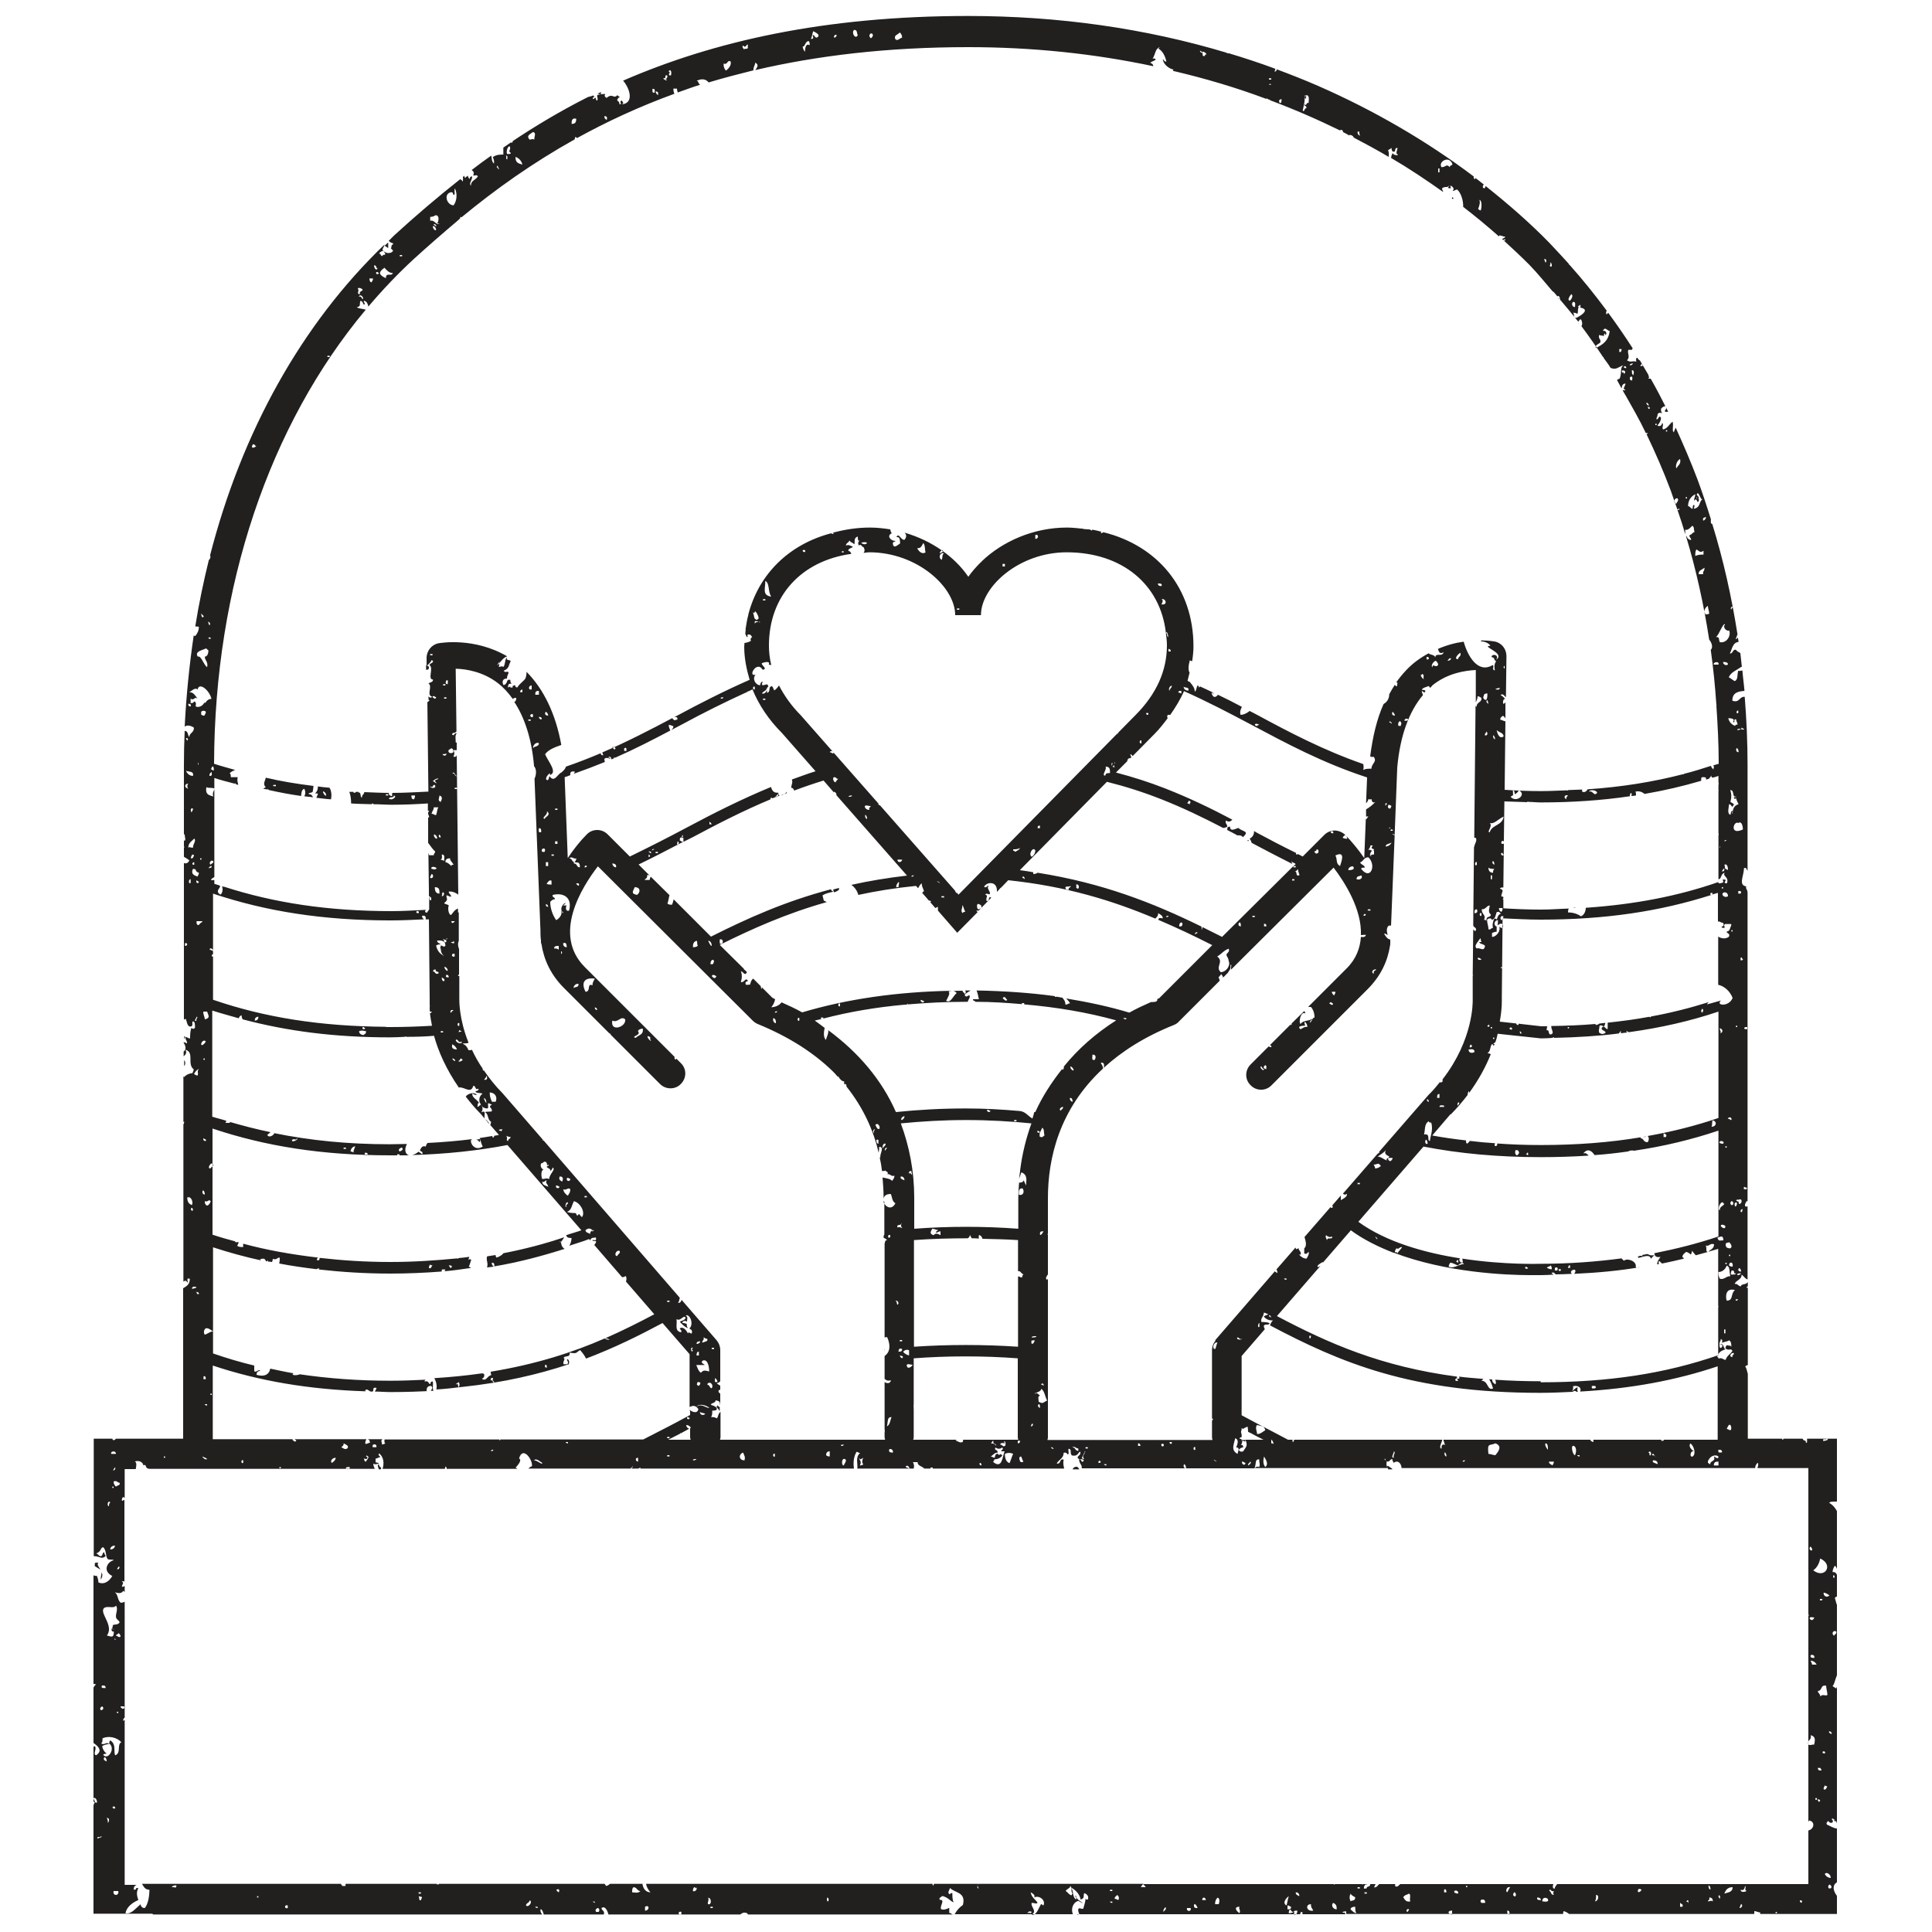 <?xml version="1.0" encoding="utf-8"?>
<svg xmlns="http://www.w3.org/2000/svg" id="Layer_1" data-name="Layer 1" viewBox="0 0 75 75">
  <defs>
    <style>
      .cls-1 {
        fill: #221f1f;
      }
    </style>
  </defs>
  <path class="cls-1" d="M61.27,12.54s0,.01.02.02c0-.01,0-.02-.02-.02Z"/>
  <path class="cls-1" d="M16.56,26c.09,0,.09-.05.09-.1,0-.04-.06-.05-.11-.08v.18s0,0,.01,0Z"/>
  <path class="cls-1" d="M48.46,32.66s0-.03.02-.05c-.03,0-.05.02-.07.02.02,0,.03.02.05.03Z"/>
  <path class="cls-1" d="M61.18,35.25s0,0,0-.01c-.04,0-.07,0-.11,0,.03.01.06.02.1,0Z"/>
  <path class="cls-1" d="M30.53,30.73c-.04.13-.16.09-.21.15.08-.03.16-.07.24-.1-.02,0-.04-.02-.04-.05Z"/>
  <path class="cls-1" d="M18.6,42.82c-.09-.15-.27-.2-.27-.36.05,0,.09.05.18.05-.07-.13-.35-.07-.43.06.17.22.36.45.58.67l.34.4c-.03-.1-.14-.17-.18-.21-.05-.1.09-.36-.14-.25.06-.07.06-.14.04-.21-.02-.03-.04-.06-.05-.09-.08.05-.08.09-.17.09.09,0,0-.15.09-.15Z"/>
  <path class="cls-1" d="M32.38,34.64c.07-.02.13-.05.19-.1,0-.02,0-.05,0-.07-.08.02-.15.04-.23.06.02.04.02.1.05.11Z"/>
  <path class="cls-1" d="M19.1,49.02c.09,0,.09.05.09.14.95-.16,1.85-.4,2.73-.68-.08-.04-.14-.14-.14-.27,0,.05-.14-.05,0,0,.05-.06.09-.12.12-.18-.76.26-1.54.46-2.36.62-.06.09-.18.14-.26.17-.04-.04-.04-.07-.04-.1-.11.02-.22.03-.33.05,0,0,0,0,0,0-.05.15.05.25,0,.41,0,.01,0,.02.01.02.08-.01.17-.02.25-.03-.04-.04-.08-.05-.08-.15Z"/>
  <path class="cls-1" d="M12.8,30.58c-.16-.01-.31-.03-.46-.05,0,.09-.01.17-.09.25,0,.1.05-.05.09.05-.02.05-.04.1-.06.14.19.02.38.05.57.06.03-.15.02-.33-.06-.45ZM12.57,30.73q.09.05.09.15c-.05.05-.18-.2-.09-.15Z"/>
  <path class="cls-1" d="M18.6,44.34c.05-.03.04-.08.03-.12-.05,0-.1.02-.15.02.06.01.12.05.12.1Z"/>
  <path class="cls-1" d="M13.04,30.61s-.02,0-.03,0c.01,0,.02,0,.03,0Z"/>
  <path class="cls-1" d="M37.45,38.46s-.03,0-.05,0c.02,0,.03,0,.05,0Z"/>
  <path class="cls-1" d="M27.85,54.56c0,.05-.05.05-.05.05.06.05.1.11.14.17v-.16c-.06,0-.09-.1-.09-.06Z"/>
  <path class="cls-1" d="M19.95,27.15s-.01,0-.02.01c0,0,0,0,0,0,0,0,.01-.02.02-.02Z"/>
  <path class="cls-1" d="M34.34,52.42s0-.03-.01-.05v.05h.01Z"/>
  <path class="cls-1" d="M5.95,74.32s0,0,0,0h15.1c-.05-.05-.09-.14-.06-.21.08.04.09.13.12.21h2.3s.02,0,.03,0c.05-.15-.09-.15-.09-.25.14-.1.23.1.27.25,0,0-.01,0-.02,0h5.14c.06-.06.14-.09.23-.06.03,0,.05.03.07.06h7.23s0,0,0,0c0,0,0,0,0,0h.72c-.05-.01-.07-.06-.14-.06v-.2c-.09.05-.23.1-.32.05-.05-.15.18-.36-.05-.36-.05-.1.09-.1.09-.15.23.05.32.2.45.25-.05-.1-.05-.25-.05-.36-.05,0-.09,0-.09.05-.14-.05,0-.2,0-.25.18.2.63.15.5.66-.14.1-.23.2-.32.36-.02,0-.04,0-.06,0h4.45s.06,0,.09,0h0s.11,0,.11,0c0-.02-.02-.05-.02-.06-.05-.2.05-.41.23-.46l.18.1c-.09-.1-.27-.15-.27-.3-.09,0,.05.05,0,.15-.14-.1-.09-.3-.18-.46.18.1.32.25.36.46.18-.05.09-.15.14-.25.14.05.18.15.14.25-.05,0-.09,0-.09-.05,0,.15-.05.25-.09.41-.14,0-.14-.05-.18,0-.04.04,0,.13.03.21h1.33s0,0,0,0c.02,0,.04,0,.05,0h7.2v-.06c.1-.07.08,0,.08.06h1.67s-.02-.03-.02-.06h-.09c0-.05.09-.05.14-.05v.1s0,0,.01,0h8.41s0-.08.02-.11c.08.02.15.06.21.11h7.19s0-.06,0-.11c.09,0,.14.05.23.05,0,.01,0,.04,0,.06h2.98v-.7c-.2-.27-.14-.45,0-.53v-2.09c-.13,0-.26-.1-.39-.15-.05-.1.05-.1.05-.15.05.1.14.1.18.05,0-.05,0-.1-.05-.1.05-.1.09.05.14,0l-.05.05s.18.05.09.05c.02.02.02.03.03.05v-5.3s-.02.05-.03.07c-.05-.05-.09-.05-.14-.1.07-.05.1-.26.17-.42v-2.73c-.04-.08-.05-.2-.08-.25,0-.04.03-.06.08-.07v-.84s-.04-.14-.17-.11c0-.1.05-.2.09-.25.05.04.06.08.08.12v-2.24c-.06-.1-.13-.22-.3-.32.03-.06.18-.04.3-.05v-2.44h-.38c.09.05-.1.09-.15.09-.04-.14.11-.02.13-.09h-.76s0,.09,0,.14c-.05.05-.05,0-.05-.05-.09-.03-.11-.05-.12-.09h-.74s-.02.04-.04.04-.02-.02-.01-.04h-1.34v-2.52c-.03-.08-.04-.21-.1-.28.02-.03.06-.05.1-.06v-3s-.03,0-.05,0c0-.03.03-.05.05-.06v-.16c-.08.12-.24.05-.28.17-.14-.05-.09-.1-.23-.1.05-.15.27-.15.27-.36.08.05.1.13.23.19v-2.84s-.1.04-.1-.04c0-.1.05-.1.05-.15.02-.01.04-.02.05-.01v-8.44s0-.15,0-.23c0,0,0,0,0,0v-.4s0,0,0,0c0,0,0,0,0,0v-2.9s0,0,0,0c0-.15-.09-.15-.05-.25-.32-.05-.09-.41-.09-.71.11-.04.1.07.14.1v-4.09c0-.9-.04-1.78-.11-2.66-.01,0-.02,0-.03,0-.18,0-.18.25-.45.15,0-.32.23-.36.47-.38-.02-.26-.06-.52-.08-.79-.08,0-.12.04-.16,0-.05.15,0,.36-.14.41-.09-.05-.14-.1-.23-.15.09-.2.27-.25.5-.41,0,0,0,.01.01.02-.02-.18-.04-.37-.06-.55-.06-.03-.12-.06-.18-.13-.14,0-.09.15-.23.15.09-.15.1-.43.34-.45,0-.05-.02-.11-.02-.16-.04,0-.04.05-.09.05.03-.09.05-.14.07-.18-.23-1.47-.55-2.9-.98-4.29,0,0,0,0,0,0-.07,0-.06-.12-.05-.17-.16-.52-.33-1.04-.52-1.55-.26-.69-.55-1.36-.85-2.02-.02.06-.06.12-.07.18-.09-.05,0-.25-.05-.41-.14.1-.18.25-.36.3-.09-.05.05-.2-.05-.25,0,.1-.09.15-.18.1.09-.1.14-.2.14-.3-.09-.15-.09.1-.18.05,0-.05.05-.1.05-.2.09-.1.14,0,.18-.05-.05,0-.05-.1-.05-.15.04-.05.09-.1.17-.1-.18-.36-.37-.72-.57-1.07h-.1c.07-.04.01-.1.01-.15-.11-.19-.22-.37-.33-.56-.04-.02-.08-.05-.09-.1-.09,0-.05.1-.05.15-.18-.05-.18.05-.36-.05.14-.15,0-.25.05-.41h.14s.02-.04.03-.06c-.3-.47-.62-.93-.95-1.38-.03.05-.08.09-.08.02s0-.08.03-.09c-.46-.62-.94-1.22-1.46-1.8,0,0-.01,0-.02,0,0-.01,0-.02,0-.03-.25-.27-.49-.54-.75-.81-.76-.78-1.6-1.51-2.48-2.21,0,.03-.02.07-.04.09-.09,0-.08-.09-.03-.15-.11-.08-.21-.17-.32-.25,0,.01-.01.02-.01.04-.06,0-.07-.05-.06-.1-1.83-1.38-3.88-2.57-6.05-3.52-.53-.23-1.06-.44-1.6-.64,0,.05-.02.09-.08.09.02-.05.02-.09.03-.11-.59-.22-1.2-.42-1.8-.6h-.08v-.02c-3.16-.95-6.53-1.43-10.05-1.43-5.59,0-9.89.99-13.39,2.51.28.33.42.88-.05.92.09-.05.05-.05,0-.15-.14.05.05.15-.09.15q0-.1-.09-.15c0-.1.14-.15.09-.15s-.05-.05-.09-.05c-.14.15-.18-.1-.41.1-.09-.05-.09-.1-.05-.15-.09,0-.23,0-.32.05,0,.1.05.15,0,.2-.09,0,0-.2-.14-.05-.09-.05.05-.1.05-.1,0,0-.05,0-.05-.05-.09.05-.23.05-.27.1-.01,0,0,0-.01,0-1.02.52-1.96,1.08-2.86,1.68.01.02.01.03-.03.06-.02,0-.02,0-.04-.01-.1.07-.19.13-.29.2,0,.1,0,.19,0,.27-.14,0-.27,0-.41.1.05.1.05.15.05.25-.1-.07-.08-.2-.11-.31-.26.18-.51.37-.76.56.07.05.11.11.06.2.05.05.14-.05.18.05-.09.15-.27.15-.27.36-.09-.1.05-.2.05-.36-.09,0-.09.05-.09.1-.14-.1,0-.2-.18-.05-.03,0-.03-.04-.03-.08-.02.02-.04.03-.06.05.01.05,0,.13,0,.18-.04-.04-.05-.08-.11-.09-.9.71-1.75,1.44-2.56,2.18-.07.07-.14.14-.21.21.13.13.17.04.17.14-.09,0-.05.15-.09.15.04.03.07.06.09.1l-.05.05c-.09.05-.23.05-.32-.05.05.1.09.1.05.15-.05,0-.09,0-.09.05-.09,0-.05-.1-.14-.1.05-.05.09-.1.18-.1-.09-.05,0-.1.04-.25-3.23,3.1-5.55,7.29-6.78,12.09,0,0,.01,0,.02,0,0,.05,0,.1-.05.15,0,0,0,0-.01,0-.21.85-.39,1.71-.53,2.59.05,0,.1,0,.14.01,0,.15-.05.25-.14.36-.02,0-.04-.01-.06-.02-.17,1.16-.29,2.34-.35,3.54.08-.08.26-.04.36.04,0,.2-.18.2-.18.36-.08-.09-.03-.22-.18-.24-.02.44-.03.89-.03,1.34v2.68s.02,0,.03,0c0,.1.05.2,0,.25-.01,0-.02-.01-.03-.02v.23s.03.04,0,.06v.35c.08.05.17.1.21.14-.04.1-.13.14-.21.1v6.08s.05-.02.07-.03c.05.1.05.3.18.3s.05-.15.09-.2c.09,0,.09.1.09.25-.05.05-.09.05-.14,0-.05.15-.05.3-.05.41-.09,0-.09-.05-.18-.05,0,.15.09.15.05.25-.04-.04-.08-.05-.12-.05v.02c.07.1.12.26,0,.34v.19c.06-.07.14-.11.07-.26.36.1.05.56.32.76,0,0,0,.05-.05.15-.09,0-.23.05-.32.15-.01,0-.02-.02-.03-.03v1.77s.02-.01.03-.01c0,.07-.02.09-.03.11v6.1c.06-.04.11-.05.16.04.05,0-.09-.2.09-.15,0,.23-.13.29-.26.37v5.84h-2.61s-.05.09-.13.04v-.04h-.73v4.56c.24,0,.3.14.46,0,0-.05-.05-.05-.05-.15-.09,0-.05.15-.14.15s-.09-.1-.18-.1c.23-.1.14-.2.27-.25.14.1.09.36.18.46.05.05.23,0,.23.05-.23.05-.45.41-.05.61-.09.15-.27.36-.54.25,0-.15-.05-.2-.05-.25-.06,0-.11-.01-.14-.03v4.22s.07,0,.1.02c-.05.03-.07.08-.1.12v2.15c.15.11.39.29.1.48-.14-.05.05-.25-.05-.36-.01.02-.03.02-.05.03v1.93s0,.01,0,.02c0,0,0,0,0,0v.04c.1-.04.14.12.14.16-.08.08-.09-.07-.14-.13v.08s0,0,0,0c0,0,0,.05.05.05-.02.05-.04.09-.05.12v.21s0,.02,0,.03h0v3.97h2.26s0,0,.02,0ZM71.2,61.16c.05.05,0,.05,0,.1-.05,0-.05-.15,0-.1ZM71.29,63.35c0,.1-.09.1-.09.15-.14-.1,0-.25.09-.15ZM67.85,39.87c.05.1-.14.1-.14.05s.05-.05.14-.05ZM67.71,46.07c.05.05.14,0,.09.1-.09,0-.14,0-.09-.1ZM67.26,23.56c0,.05-.05.05-.05.1-.05,0,0-.15.05-.1ZM7.18,36.72v-.1c.09-.05.14.1,0,.1ZM6.81,73.31c0-.05-.05-.05-.09-.05h-.05c0-.05.18-.1.18-.05s-.05.05-.05.1ZM10.03,73.66h-.05v-.05h.05v.05ZM11.17,74.07c-.14.05-.14-.15,0-.1v.1ZM16.34,73.76c-.09.05-.05-.1-.09-.15.18.05.14,0,.09.15ZM16.25,73.51v-.05h.09v.05h-.09ZM20.42,73.97c0-.1.14-.1.14-.2.14.05-.05.3-.14.2ZM20.87,74.07s-.09,0-.09-.05h.09v.05ZM21.69,73.46s-.09-.05-.09-.1c.09-.05.14,0,.09.1ZM23.09,73.87s-.09-.05-.09-.05h.09v.05ZM23.23,74.22h-.09c-.05-.1,0-.1.05-.15.09,0,.09.1.05.15ZM24.54,73.46c0-.1,0-.15.05-.2.14,0,.14.15.27.15-.09.1-.23.05-.32.05ZM25.04,74.17v-.15c.18-.1.18.15,0,.15ZM26.45,74.32c-.14.05-.14-.15,0-.1v.1ZM26.9,73.41c0-.05,0-.1.05-.15.05,0,.05.05.09.05v-.05c.05.05-.05.2-.14.15ZM27.49,73.92c-.05-.05.05-.15,0-.25.14,0,.14.3,0,.25ZM27.67,74.07h-.09v-.05h.09v.05ZM32.16,73.81c-.09,0-.05-.1-.05-.15.09.05.05.05.05.15ZM39.87,74.27c.05-.05.09-.1.18-.05-.05.1-.05,0-.18.05ZM40.5,73.97s-.05-.05-.09-.05c-.09.15-.18.46-.36.41.23-.15-.05-.3,0-.46.14,0,.14.05.23,0-.09-.15-.23-.2-.27-.41.09.05.18.1.14.2.18-.1.45.1.36.3ZM41.55,73.56c-.09-.05-.09-.1-.18-.15.05-.1.18-.1.18-.2.09.1,0,.2.09.3-.05,0,0,.1-.09.05ZM43.18,73.87s-.09,0-.09-.05h.09v.05ZM43.18,73.41h-.09v-.05h.09v.05ZM43.41,73.76s-.09-.05-.14-.05c0-.1.09-.1.09-.15.09.05.09.15.05.2ZM45.17,74.22c-.05-.05.09-.25.09-.15s-.09.1-.09.15ZM46.08,74.07h.14c.05.15-.18.15-.14,0ZM46.35,73.97c0-.1.09-.05.14.1-.09,0-.14,0-.14-.1ZM46.67,73.76c0-.15.14-.1.14,0h-.14ZM47.31,73.92h-.14c0-.15.05-.2.09-.25.09,0,.09.15.05.25ZM48.12,74.27c-.09-.05-.27-.25,0-.25-.05.1.05.1,0,.25ZM50.03,73.61c-.05.15-.05.25-.09.36-.18-.1,0-.3.09-.36ZM49.98,73.97c.09,0,.09.05.14.05,0,.1-.05.1-.14.1v-.15ZM50.3,74.32c-.14.05,0-.15-.09-.1-.05.05-.14.05-.18.05,0-.05,0-.1.05-.15.05.05.05.1.14.1,0-.05.09-.05.14-.05,0,.05,0,.1-.05.15ZM50.3,73.46c.09,0,.14.05.14.15-.09-.05-.14-.05-.14-.15ZM50.89,73.92c0,.15.05.15.09.25-.27.05-.32-.25-.09-.25ZM51.75,73.87c.14.05.14.15.14.25-.14,0-.23-.15-.14-.25ZM52.43,74.12c0-.05.05-.1.18-.1,0,.1,0,.2.05.25-.09,0-.18-.1-.23-.15ZM52.43,73.51c.05.1.14.1.18.15,0,.15-.14.1-.18.15-.05-.1-.05-.2,0-.3ZM52.79,73.31h-.09v-.05h.09v.05ZM53.06,73.51h-.09v-.05h.09v.05ZM54.65,74.22c-.09,0-.05-.15.05-.1,0,.05-.05.05-.05.1ZM54.47,73.66c.05-.1.14-.1.23-.15.09.05,0,.2.05.3-.18.05-.23-.1-.27-.15ZM56.06,73.46v-.1c.05-.05.09,0,.09.1h-.09ZM56.37,74.32c-.09,0-.14-.05-.14-.1.05-.05.09-.05.14-.05v.15ZM56.6,73.51c-.09,0-.18-.05-.14-.1.05-.05.18,0,.14.1ZM56.96,73.26h-.05v-.05h.05v.05ZM57.51,73.87c-.14-.15.18-.2.14,0h-.14ZM58.51,74.17c.09,0,.09.05.09.15-.09,0-.09-.05-.09-.15ZM58.51,73.46c-.09-.05,0-.2.05-.2.03,0,.05,0,.07-.02-.04.07-.08.15-.12.22ZM58.78,73.61c-.09-.05,0-.15,0-.15.09,0,.09.2,0,.15ZM59.68,73.66c.09,0,.14.05.14.1-.09,0-.18,0-.14-.1ZM59.87,73.81c0-.2.23-.15.23-.05s-.18.05-.23.05ZM60.32,73.56c-.14,0-.09-.15-.18-.15.05-.15.05.05.18,0,0,.05-.05.05,0,.15ZM61.91,73.81c.05-.05.05-.15.05-.25.14,0,.09.25-.05.25ZM63.58,73.41c0-.1.09-.1.14-.05,0,.05-.14.15-.14.05ZM65.22,74.02v-.15c.05.05.14.05.09.15h-.09ZM65.53,73.87c0-.05-.05-.05-.09-.05,0,0,.05,0,.05-.05h.05v.1ZM66.3,73.81c0-.05.09-.05.05-.15.14,0,.14.1.14.15-.09-.05-.09,0-.18,0ZM66.35,73.2c.05.05.05.1.05.15-.09,0-.09-.2-.05-.15ZM66.76,73.71s0,0,0,0c-.02-.03-.05-.07-.05-.1.04-.1.09.04.05.1.03.04.05.06,0,0ZM66.94,73.51c.05-.15.14-.25.32-.25,0,.2-.18.2-.32.25ZM67.53,74.07c0-.05.05-.1.05-.15.09,0,.05.15-.05.15ZM67.57,73.36c.14.05.14-.05.18-.15.05.05-.05.15.05.2-.09.05-.23.05-.23-.05ZM68.98,74.27h-.05v-.05h.05v.05ZM69.93,73.87s-.09-.05-.05-.1c.09,0,.09.05.05.1ZM70.43,67.72c-.09,0-.18.05-.23,0-.05-.2.14-.15.09-.36.18.05.18.15.14.36ZM70.52,64.62h-.18c0-.1-.05-.1-.05-.15.09,0,.18.05.23.15ZM70.29,64.31c-.05-.1.18-.1.14.05-.05,0-.14,0-.14-.05ZM70.53,69.82c.02.08-.09.07-.05-.02h.05s.02.03,0,.02ZM70.61,69.95s-.05-.05-.05-.1c.09,0,.14.05.05.1ZM70.57,68.63h.09s.05.05.05.1c-.09,0-.14,0-.14-.1ZM70.75,68.02c0-.05.14-.05.09.05q-.09,0-.09-.05ZM71.02,73.31c-.07,0-.06-.13,0-.15,0,0,0,0,0,0h.05s-.03,0-.04,0c.09.05.09.15,0,.15ZM71.07,72.9c-.09,0-.18-.05-.23-.15.05-.1.23,0,.23.15ZM70.79,69.44c0-.05.05-.1.05-.15,0,.05.05.05.09.05,0,.05-.09.2-.14.1ZM70.66,65.84c0-.1-.09-.1-.09-.2.18,0,.09-.25.32-.2,0,.1.05.25.05.36-.09.05-.18-.05-.27.05ZM70.75,62.08c0,.05-.05.05-.09.05-.05-.1.05-.05.09-.05ZM71.11,67.31c-.09,0-.14-.1-.09-.1s.09.05.09.1ZM71.02,61.93c-.09.1-.23.05-.23-.1.09,0,.14.05.23.1ZM70.66,60.5c.54.25.18.81-.27.46.14-.1.23-.25.27-.46ZM70.29,60.04s.09.1.05.15c-.14,0-.09-.15-.05-.15ZM70.43,62.79c-.05.15-.14.1-.18.05,0-.1.09-.05.18-.05ZM67.39,50.44h.09l-.05.05h-.05v-.05ZM67.21,49.48c-.05-.05,0-.05,0-.15.18-.05.05.15.18.1,0,.05-.09.05-.18.05ZM67.26,52.68c-.18,0-.05-.2.05-.15,0,.1-.09.05-.05.15ZM66.53,56.54c.09.2-.14.15-.14.3-.05,0-.05-.05-.09-.05,0-.05,0-.1.05-.15.05-.1.23-.2.36-.1,0,.15-.14,0-.18,0ZM66.71,56.74v.15h-.18c0-.15.09-.15.18-.15ZM65.62,56.03c.14.1.23.41.09.51-.14.05-.09-.25.05-.2-.09-.05-.23-.2-.14-.3ZM64.58,55.89s.01.03,0,.04h-.09v-.04h-2.64s.02.05,0,.09c-.07-.02-.1-.05-.12-.09h-5.7c.02.05.03.12.07.2-.14-.05-.14.05-.14.15-.12-.04,0-.21.03-.35h-5.75s-.02.07-.04.09c-.04-.02-.03-.06-.02-.09h-.18c-.42-.22-.83-.44-1.24-.65-.19-.1-.37-.2-.56-.3v-2.3l.9-1.04s-.04-.08-.04-.13c.05-.1.18,0,.23-.1-.09-.05-.23-.05-.32-.05-.05-.15.09-.2.09-.36.09,0,.09.05.18.05-.05.05-.14.05-.18.1.09.1.18.15.36.15-.05.03-.09.11-.12.19,2.74,1.45,5.49,2.62,10.49,2.62.44,0,.86-.02,1.28-.04,0,0,0-.01,0-.02.07-.03.1-.01.13.02.02,0,.04,0,.05,0-.02-.05-.03-.11,0-.17-.09,0-.14.1-.23.15.05-.05.05-.1.05-.2.19-.04.34.06.27.21,1.96-.11,3.7-.43,5.34-.98v2.85h-2.11ZM64.17,56.69c.14,0,.18.05.18.15-.09-.05-.23-.05-.18-.15ZM64.13,56.49c.04-.12.07-.02.11.03.05.03.08.05.03.02,0,0-.02,0-.03-.02-.03-.02-.07-.03-.11-.03ZM64.08,56.49c-.09.05,0-.1-.09-.1.05-.1.14,0,.09.1ZM61.32,56.49v.05s-.09,0-.09-.05h.09ZM61.14,56.49c-.09,0-.18-.41-.05-.36.14.05.09.3.05.36ZM60.32,56.74c0,.1-.05.1-.05.15-.05-.05-.14-.05-.14-.15h.18ZM60.09,56.28c-.05-.05-.14-.2-.09-.25.09,0,.09.15.09.25ZM58.05,56.49c-.09,0-.18-.05-.27-.05-.05-.46.05-.3.27-.41.27.1.14.3,0,.46ZM56.87,56.69c0,.05-.05.05-.09.05,0-.05.05-.05.09-.05ZM56.15,56.54c-.09,0-.09-.2-.05-.15q.05.05.05.15ZM54.11,56.59c-.14,0,0-.15,0-.25.09.05-.05.15,0,.25ZM53.79,56.7s-.02-.04-.05-.06c.05-.03.05.02.05.06ZM49.44,56.08c0-.05-.05-.05-.09-.05v-.15c.05.05.09.1.09.2ZM48.35,55.89c.09.24.04.25-.09.45-.14.05-.14-.05-.18-.05.05-.05.09-.1.18-.1,0-.05,0-.1-.09-.1.05-.05.05-.1.05-.15.04-.05.13.09.13-.04h-.16s0-.03,0-.04c-.02,0-.05,0-.07-.02,0-.04.04-.04.08-.05v-.11c-.03-.07-.03-.13,0-.17v-.07s.04.02.05.03c.05-.03.1-.06.18-.09.01.05.02.12.02.2.03.02.07.04.1.05.16.09.33.18.5.26h-.7ZM48.48,56.89c-.09-.05.05-.1.05-.15.09.05-.05.1-.05.15ZM48.35,56.79c0,.1-.14.1-.14-.05.09,0,.09.05.14.05ZM47.17,52.37c-.14,0-.05-.3.09-.25-.05.1-.05.2-.09.25ZM47.21,56.74s-.05-.05-.09-.05c0-.05.14.05.09.05ZM47.19,52.04c-.09.1-.14.24-.14.38v2.65s.02,0,.03,0c.01.05,0,.06-.03.07v.67s.01.06.02.09h-6.41s.02-.06.02-.09v-6.17s-.03.03-.03.05c-.09-.07-.02-.14.03-.22v-1.55s-.02,0-.03,0c.01-.01.02-.02.03-.03v-1.38c0-1.54.44-3.46,2.14-5.03,0-.04-.01-.1-.09-.22.14-.04.14.09.12.19.69-.63,1.57-1.2,2.72-1.66.07-.03.14-.07.19-.13l1.59-1.59c-.02-.07-.03-.11-.04-.11-.05,0,.09-.1.09-.15.04.05.08.09.08.14l.18-.18c.06-.11.14-.15.1-.31.02,0,.03,0,.04,0,0,0,0,0,0,0,0,0,0,0,0,0,0,0,0,0,0,0-.01.08-.01.13-.01.18l3.98-3.96c.44.58,1.1,1.62,1.06,2.62.04,0,.09-.01.14-.01h.05c0,.08-.1.1-.19.08-.03.43-.18.85-.55,1.22l-1.5,1.5s.06,0,.11,0c.09.1.14.25.14.41-.09,0-.09.15-.18.2,0-.1.09-.1.09-.15-.14.1-.36.05-.45.2-.09-.05,0-.51.18-.41,0-.04-.02-.07-.04-.09l-.49.48s.01.06-.02.06c-.02,0-.02-.01-.01-.03l-.81.81s.08.03.05.08c-.06,0-.08-.02-.1-.03l-.7.7c-.23.23-.23.59,0,.81.22.23.59.23.81,0l3.73-3.73c.52-.52.78-1.1.87-1.69,0-.02.01-.04.01-.06v-.09s0-.06,0-.09c-.07,0-.16-.07-.24-.23.09,0,.09.05.14.05-.05-.15-.05-.3.05-.36.03,0,.05,0,.08,0l.14-3.5s-.12-.06-.08-.06.05.03.08.04l.1-2.61c.11-1.24.46-2.18,1-2.82-.02-.05-.04-.09-.05-.15.05,0,.09.05.09.05,0,0,.05,0,.05-.05s-.09-.05-.14-.05c.05-.1.18-.1.27-.15.02.02.04.05.06.07.05-.04.08-.1.13-.13.57-.44,1.22-.54,1.64-.56v1.26c.02-.06.07-.14.07-.24.09,0,.09.05.14.05.05.2-.18.15-.18.36-.03-.02-.03-.03-.04-.05l-.05,5.13h.05c.09.1-.05.25-.05.36,0,0,0,0-.01-.01l-.03,3.04c0,.11.17.09.09.23-.03,0-.06-.02-.09-.06l-.02,1.76s.03.03.02.03c0,0-.01,0-.02-.01v.97c0,.07.03,1.52-1.17,3.07,0,.02,0,.05,0,.09-.04,0-.09.09-.09,0-.14.17-.28.35-.46.52l-1.92,2.21s.02,0,.02,0c0,.05-.09.05-.09.1-.01,0,0,0-.01,0l-1.32,1.52c.05.03.1.06.15,0,.05.1-.14.2-.23.25,0-.05,0-.12,0-.18l-.33.38s.03.06,0,.1c-.04,0-.06-.01-.07-.03l-1.01,1.16c.06.19.09.36-.01.44v.2c.14.05.09-.05.18-.05,0,.05,0,.1-.09.25-.12,0-.23-.08-.29-.16.02,0,.04,0,.07,0,0-.15-.09-.15-.09-.25-.09.07-.1.04-.12-.02l-.74.85s.04.05.04.14c-.05-.03-.08-.04-.1-.07l-2.32,2.68ZM46.4,56.18v.1c-.09.05-.09-.15,0-.1ZM46.04,57c-.14,0-.09-.2-.05-.15.05.05.05.1.05.15ZM45.49,55.98v.05c-.05.05-.09,0-.09-.05h.09ZM45.17,56.13c-.05.05-.09,0-.09-.05s.14-.05.09.05ZM44.27,56.13h-.09v-.1q.09,0,.09.1ZM42.95,56.84v.05s-.09,0-.09-.05h.09ZM42.73,56.74c0,.05-.05.05-.09.05,0-.1.05-.1.09-.05ZM42.23,56.18v.05h-.09v-.05h.09ZM42.09,56.64s-.09,0-.09-.05c.04-.08.07-.16.11-.22,0-.01,0-.02-.02-.03h.05s-.02.02-.03.03c.02.08-.14.14-.02.27ZM41.86,56.23v.1c-.18-.05-.05-.1-.23-.15.09-.05.14.05.23.05ZM40.91,56.23c-.05.05-.14-.05-.09-.05s.05.05.09.05ZM40.32,54.41c0-.15-.05-.15.05-.25-.05,0-.14-.15-.18-.05-.09-.05.23-.05.23-.2.14.1.14.3.23.46-.14.05-.14.15-.32.05ZM40.37,54.66c-.09-.05-.09-.1-.05-.15.05,0,.05.05.05.15ZM39.6,45.46s0,0,0,0c-.01.1-.03.2-.04.3.03-.08.06-.16.09-.25.27.1.18.36.18.51q-.05-.1-.09-.2c-.03.08-.1.09-.18.09-.01.19-.03.38-.03.58v1.21c-1.31-.1-2.72-.1-4.04,0v-1.21c0-1.03-.19-1.99-.52-2.88.81-.08,1.65-.13,2.54-.13s1.73.05,2.53.13c-.21.58-.36,1.19-.44,1.83,0,0,0,.01,0,.02ZM38.87,56.44c-.18.1-.09-.05-.18,0-.09.05-.05.15-.09.15s-.09-.05-.14-.05c.09-.05.14-.15.27-.15,0-.15-.14-.05-.09-.2q.14.1.27,0c.05.1,0,.05-.05.15h.14c-.09.2-.09.71-.45.41q.05-.05.05-.1c.14,0,.23-.05.32-.15,0,0-.05,0-.05-.05ZM38.65,56.13s0-.1-.18-.1c.05-.05.05-.1.09-.1,0,0,0,0,0,0,0,0,0,.03,0,.05,0,.1.14.05.09.15ZM38.96,55.98c.09-.1.09.15.05.15-.09.05-.09-.05-.18-.05,0-.1.18-.05.18-.05,0,0,0-.05-.05-.05ZM39.33,56.44c-.05.1-.09.25-.14.36-.14-.05-.18-.2-.18-.36.09-.05.23-.05.32,0ZM37.39,55.89s0,.05-.02.09c-.14.05-.18-.05-.27-.05,0-.02.03-.03.04-.04h-1.69s.02-.06.02-.09v-1.09s0,0,0,0c0-.06-.01-.14,0-.2v-1.78c1.3-.1,2.73-.1,4.04,0v3.07s.01.06.02.09h-2.15ZM38.1,56.89c-.09,0-.09-.1-.05-.1s.05.05.05.1ZM39.51,55.93h.09q0,.1-.09.1v-.1ZM39.64,56.54c.05.1.05.15.09.2-.09.05-.14,0-.14-.05-.05-.1,0-.15.05-.15ZM39.69,49.58c-.08.04-.12-.06-.17-.02v2.72c-1.31-.09-2.74-.09-4.04,0v-4.14c.68-.05,1.39-.07,2.09-.07.04-.03.08-.06.08-.13.04.07.06.1.07.13.09,0,.18,0,.28.01,0-.05-.02-.08.01-.14.08.03.11.08.13.15.46.01.93.02,1.38.05v1.21c.1-.03.1.08.21.12q-.05.05-.05.1ZM36.51,47.8v.15c-.09-.05-.18-.1-.27,0-.14-.05-.14-.1-.05-.25.09,0,.14.05.23.05-.05.05-.09.05-.09.1.09,0,.09-.05.18-.05ZM39.55,46.38c0-.15,0-.25.14-.25.09.1.05.3-.14.25ZM34.66,56.39s-.14,0-.14-.05c-.05-.15.18-.1.14.05ZM34.43,55.37c.05-.2,0-.36.18-.36-.05.1-.05.3-.18.36ZM34.33,46.65v1.27s-.04.07-.03.11c0,.01,0,.02.02.03.05.02.1.05.12.09-.07-.03-.08.05-.1.13v3.64s.06-.02.1-.01c.13.29.13.57-.1.73v.92s0-.02.01-.03q.09.1.23.05c0,.14-.17.13-.24.07v1.84s.01.05.01.08c0,0,0,0-.01,0v.23s.01.06.02.09h-6.41s.02-.06.02-.09v-.99s0,0,0,0c-.09.05-.09.2-.14.25-.09-.05-.14-.05-.23-.05.05-.05.05-.15.05-.25.09,0,.14,0,.18-.05,0-.15-.27-.15-.23-.2.05-.05.18-.05.18-.15.22.04.15.11.18.19v-.45s0,0,0,0c-.09-.05-.09-.15,0-.15,0,0,0,0,0,0v-.16s-.09-.04-.14-.1c.07,0,.1-.03.14-.07v-1.21c0-.14-.05-.27-.14-.38l-1.36-1.57c-.02.07-.05.12-.14.12.04-.04.05-.13.07-.2l-5.29-6.11s-.02.01-.04.01c0,0,.01-.02.02-.03l-1.57-1.81c-.29-.29-.52-.59-.72-.88-.02,0-.03,0-.05-.03v-.04c-.17-.25-.31-.5-.42-.74-.03.02-.08.02-.13.02-.05-.1-.09-.2-.23-.25.03-.03.14,0,.23-.04-.38-.94-.36-1.66-.36-1.73v-.86s-.05,0-.05-.02c0-.02.02-.03.04-.04v-.99c-.05-.12-.05-.23-.01-.32v-1.1s-.02,0-.03,0v-.15c-.14.05-.18.15-.27.25-.09,0-.14-.25-.09-.36,0-.05-.14-.05-.18-.1.18-.15.09-.15.09-.3.09,0,.09.05.18.05,0-.1-.09-.1-.09-.2h.09c.1.01.2.06.28.12l-.06-5.42c-.01.05-.05.09-.13.06.05-.1.05-.15,0-.25h.13v-.29s-.03-.01-.04-.01c0-.19-.03-.25.03-.34v-.02c-.12.01-.08.14-.17.05,0-.09.13-.03.17-.12l-.03-2.43c.42.01,1.07.12,1.64.56.22.17.41.38.58.62,0-.04.09-.05.13-.05,0,.05,0,.1-.05.15h-.03c.41.62.68,1.45.77,2.48v.02c.1.11.1.32.02.49l.23,5.88c0,.13,0,.26.02.39v.09s.01.04.02.06c.09.59.35,1.18.87,1.7l1.75,1.75s.07.03.07.07l1.91,1.91c.22.22.59.23.81,0,.23-.23.23-.59,0-.81l-.18-.18v.03c-.06.03-.08-.05-.06-.09l-3.49-3.49c-1.26-1.26-.13-3.08.51-3.91l6.01,5.99c.05.05.12.1.19.13,1.25.51,2.2,1.14,2.91,1.83,0,0,0,0,0,0,0,0,0,0,0,0,.07.07.14.14.2.22,0,0,.01,0,.02-.02.05.1.14.2.23.2,0,.04,0,.07,0,.09,0,0,.01.02.02.03,0,0,.01-.02.02-.02.04,0,.05.05.05.1.66.83,1.05,1.71,1.25,2.57.01-.07.02-.15.02-.23.23,0,0,.3.05.41h-.03c.04.18.07.36.09.53.04,0,.09,0,.12-.02.05.05.14.05.09.15.09-.05.14.1.27.05,0,.1-.05.15-.09.2-.08-.09-.24-.1-.37-.13.02.26.04.51.04.75v.07c.02-.1.09-.18.28-.18.05.1.05.3.18.36-.16.31-.42.12-.47-.08ZM34.56,47.95c0,.05,0,.1-.05.1s-.05-.15.05-.1ZM33.52,56.84s-.05.05-.14.05c.05-.1.05-.15-.05-.3.09.1.09.05.18,0-.05.1-.05.2,0,.25ZM32.8,56.64c.09.05,0,.15-.05.25-.09,0-.09-.3.05-.25ZM32.66,56.13c-.05-.05.05-.05.09-.05,0,.05-.05.05-.09.05ZM32.21,56.34v.2q-.09,0-.14-.05c0-.1.05-.15.14-.15ZM30.08,56.44v.1c-.09.05-.09-.15,0-.1ZM28.9,56.69c-.23,0-.23-.25-.05-.3.05.15.09.15.05.3ZM27.04,54.61c.09-.15.41-.05.5.05-.14,0-.32-.2-.5-.05ZM27.35,54.91c-.09.05-.18,0-.18-.1.05.05.27.05.18.1ZM26.79,54.79v.14l-.56.3c-.41.22-.84.43-1.26.65h-5.54s-.02.02-.02.04c-.01,0-.02-.02-.03-.04h-4.45s-.03.14.03.14c-.05.05-.09.05-.14.05.04-.05-.07-.14.03-.2h-.6c.07,0,.11.05.11.14-.09,0-.18.1-.18,0,0-.09.04-.1.04-.14h-2.79s.07.04.07.04c0,0,0,.05-.05.05s-.05-.05-.09-.05c0-.02,0-.04,0-.04h-3.1v-2.86c1.8.6,3.73.93,5.93,1,0,0,0-.02-.02-.03.08-.09.12,0,.22.04.02,0,.05,0,.07,0,.08-.03-.04-.19.16-.14-.02.05-.04.1-.07.14.2,0,.4.02.61.02.59,0,1.14-.02,1.67-.05-.06-.08,0-.25-.03-.36-.09,0-.09.05-.09.1-.09,0-.05-.15-.23-.1,0-.03.02-.05.04-.07-.44.02-.88.04-1.36.04-1.26,0-2.43-.09-3.52-.25-.08.03-.17.05-.28.02,0-.02.02-.04.03-.06-.31-.05-.6-.12-.9-.18-.03.19-.18.34-.53.24,0-.1.05-.15.14-.15-.05-.1-.18.1-.23,0,0-.08,0-.14,0-.21-.55-.13-1.08-.29-1.6-.47v-4.12c.61.2,1.23.37,1.87.51-.02-.01-.03-.02-.05-.04.15-.06.21-.02.23.07.02,0,.04,0,.05.01,0,0,0-.02,0-.03.04,0,.04,0,.04.04.01,0,.03,0,.04,0,.04,0,.05-.01.07.01.01,0,.03,0,.04,0,.02-.04.03-.08.03-.12.18.05.14-.05.27-.05,0,.06,0,.15-.02.23.47.09.95.16,1.45.22.02-.02.05-.03.11-.03-.01.02-.02.03-.03.04.88.1,1.8.16,2.79.16.69,0,1.35-.03,1.99-.08,0-.03-.01-.05.01-.08h.09c.07,0,.03,0,.01.07.36-.03.69-.08,1.03-.13-.03-.02-.06-.03-.09-.05.05-.1.05-.15.09-.25,0-.05-.09-.05-.09,0-.02-.03,0-.08.02-.13-.14.02-.29.04-.43.05v.03l-.04-.02c-.82.08-1.68.14-2.6.14-.97,0-1.87-.06-2.74-.16,0,.03-.02.07-.02.09h-.09c0-.05.02-.08.05-.1-1.02-.12-1.99-.29-2.91-.54,0,.04,0,.09,0,.13-.09,0-.18,0-.23-.05.02-.05.04-.09.06-.13-.02,0-.04-.01-.06-.02-.01.04-.08,0-.08,0,0,0,0-.01,0-.02-.29-.08-.59-.16-.88-.26v-4.12c2.06.69,4.27,1.04,6.89,1.04.1,0,.19,0,.28,0v-.04h.09v.04c.12,0,.25,0,.37,0-.16-.04-.19-.25-.08-.44-.02,0-.04,0-.07,0,0,0,0,0,0,0,0,0,0,0-.01,0-.2,0-.39.01-.59.01-1.64,0-3.1-.15-4.48-.43-.04.11-.24.19-.27.06.05-.03.08-.06.12-.1-.54-.11-1.07-.25-1.59-.4,0,.01.02.02.02.04h-.18s.03-.05.04-.08c-.18-.06-.37-.1-.55-.16v-4.12c.34.11.69.2,1.03.3.02-.06.05-.11.11-.11,0,.07.02.11.04.15,1.73.46,3.58.7,5.71.7.2,0,.38-.01.58-.02.02-.01.04-.01.07-.01,0,0,0,0,0,.01.36,0,.72-.01,1.07-.04.16.59.47,1.3.97,2.02,0,0,.01,0,.01-.02.23,0,.45.25.54-.05.09-.05.09.2.18.1.09.05-.05.1-.09.1,0,.1.23.05.27.1-.12.08-.15.24-.1.36,0,0,0,0,.01,0,.01.03.03.07.04.1.05.06.13.11.23.11.09,0,0-.2.05-.2s.09.05.14.05c-.18.1,0,.1,0,.25-.05.05-.23,0-.27.05.14.05.09.3.23.36,0,.07-.01.1-.03.13l.34.39c-.06.01-.12.02-.18.03-.02.07-.06.11-.08.01-.16.03-.33.05-.49.08.04.09.06.22.12.33-.32.2-.5-.15-.45-.25,0-.02.03-.03.05-.04-.56.07-1.14.12-1.74.15-.03.03-.06.08-.07.14-.14-.05-.18.05-.23.15.05.05.14.05.09.15l-.14-.1c-.1.08-.18.11-.25.13,1.33-.04,2.55-.17,3.7-.39l2.87,3.31c-.19.07-.39.12-.59.19.02.07.05.11.21.11-.01.14-.05.24-.09.3.26-.09.52-.16.77-.26l.04.05c.02-.05.05-.1.14-.1.05,0,.09-.05.09.05s-.14,0-.14.05.14,0,.14.05c0,.04-.03.08-.07.13l1.08,1.25s.12,0,.12-.05c.06.03.06.13.03.22l1.1,1.27c-.6.32-1.22.63-1.9.93.07,0,.2.06.14.06-.09,0-.13-.04-.17-.05-1.23.54-2.66,1-4.42,1.29,0,.02,0,.06.02.13-.18.05-.18.25-.36.15.05-.05.09-.05.09-.15,0-.07-.07-.07-.14-.06-.56.08-1.16.14-1.8.18.08.14.11.3.08.44.35-.02.67-.06,1-.1,0,0,0,0,.01,0,1.61-.17,2.96-.49,4.13-.88.02-.08.03-.16-.06-.2-.05.05.09.1,0,.2h-.14c-.05-.1.09-.2,0-.25.05-.1.27,0,.23-.2.32.05.23,0,.41-.1.08.09.17.2.23.33,1.11-.42,2.07-.9,2.97-1.38l1.05,1.21v2.05c.11-.05.22-.09.34.08-.03.19-.23.12-.34.03ZM27.04,56.64c-.05.05-.09.05-.14.05,0-.05.05-.05.14-.05ZM26.79,55.44v.36s.01.06.02.09h-.87c.15-.08.32-.16.47-.24,0,0-.01-.02,0-.02,0,0,.01,0,.02.01,0,0,.01,0,.02-.01l.31-.17c-.06,0-.12-.07-.12-.14.09,0,.14.05.18.1,0,.01-.02.01-.02.02h0ZM25.99,56.49v.05h-.09v-.05h.09ZM25.9,55.83v-.05h.09v.05h-.09ZM26.67,55.01h.05c0,.05.05,0,.05.05s-.14.05-.09-.05ZM24.77,56.59v.15c-.09,0-.14-.15,0-.15ZM22.05,55.98v.05s-.09,0-.09-.05h.09ZM21.05,56.79c0,.1-.18-.1-.32-.1.09-.1.23.05.32.1ZM19.15,56.28c0,.05-.05.05-.09.05,0-.05.05-.05.09-.05ZM14.61,56.18h-.14c-.05-.15.18-.15.14,0ZM14.21,56.54c0-.1.14.05.09.05s-.05-.05-.09-.05ZM14.21,56.74c-.09,0-.05-.1-.09-.1,0-.05.14.05.14-.05.09,0-.05.1-.05.15ZM13.57,56.95c.05.1-.14.1-.14.05s.05-.05.14-.05ZM13.25,56.18c.05-.05.09-.05.09-.15.09.05.23.1.14.2-.09.05-.14,0-.23-.05ZM13.03,56.59c0,.1-.09.15-.14.2-.09-.05,0-.2.14-.2ZM10.9,56.95v.05h-.05v-.05h.05ZM9.44,56.69v.1c-.09.05-.09-.15,0-.1ZM7.95,51.81c-.05-.05-.05-.2.05-.25.15,0,.18.1.28.11-.13.03-.21.1-.32.14ZM8.22,54.1v.05h-.05v-.05h.05ZM7.86,35.76c0,.05-.09.05-.14.15-.09,0-.09-.05-.09-.15h.23ZM7.63,34.18s.09.05.09.05c0,0,0,.05-.05.05s-.05-.05-.05-.1ZM7.77,33.37v-.05h.05v.05h-.05ZM8.22,33.62c0,.1-.09.05-.14.1.05-.05.05-.1.14-.1ZM8.27,33.42c.05.1-.09.1-.09.15-.09-.05,0-.2.09-.15ZM16.46,35.69s-.08-.06-.08-.13c.12-.05.17.04.14.13.04,0,.09,0,.13,0l.03,3.06s0,.12,0,.26c0,0,0,0,0,0,.01.04,0,.07,0,.11,0,.05,0,.1.01.15.02,0,.03,0,.07,0-.01.05-.04.06-.07.06.02.15.04.3.08.49-.52.03-1.05.05-1.61.05-.06,0-.11,0-.17,0,0,0,0,0,0,0,0,0,0,0-.01-.01-2.55-.02-4.7-.36-6.71-1.05v-1.68s-.02,0-.04,0c-.03-.06.01-.07.04-.09v-.12s-.08-.05-.13-.05c0-.09.1-.06.13.02v-2.2c2.06.69,4.27,1.04,6.89,1.04.43,0,.85-.02,1.27-.04ZM16.16,35.4c0-.05.14-.05.09.05-.05,0-.09,0-.09-.05ZM17.02,30.22c0,.05-.23.05-.09.15.05.1-.09-.05-.14-.05.05,0,.09-.1.23-.1ZM16.79,27.07q0-.05.05-.05s.09.05.09.05c0,0,0,.05-.05.05s-.05-.05-.09-.05ZM17.56,30.02c.09-.1.09.1.18.1-.09.05-.05-.1-.18-.1ZM17.74,30.58v.05h-.09v-.05h.09ZM17.47,33.32c0,.1.09.15.14.25-.05,0-.09,0-.09.05-.09-.1-.18-.15-.23-.15,0-.1.05-.15.18-.15ZM17.42,29.2c-.05-.1.05-.1.09-.15.09,0,.09.1.09.15-.05.05-.14.05-.18,0ZM17.38,26.56c-.14,0-.05-.15-.05-.15.09,0,.05,0,.05.15ZM17.33,27.07v.05h-.09v-.05h.09ZM17.29,26.61h-.09v-.05h.09v.05ZM17.33,29.25c0,.1-.09.1-.14.05-.05-.05.05,0,.14-.05ZM17.24,33.42s-.09-.05-.14-.05c.09-.05.05-.1.05-.2.14,0,.09.15.09.25ZM17.29,37.54q.09.05.09.15c-.09,0-.18-.2-.09-.15ZM17.42,37.94c-.09,0-.14,0-.09-.1q.09,0,.09.1ZM17.11,36.72c0,.05-.05.1,0,.1q0,.2.14.3c-.18-.1-.27-.2-.32-.41.05-.05.14-.05.18-.05-.05-.05-.14-.05-.14-.15h.09c.14,0,.23.05.23.2-.05.1-.18-.05-.18,0ZM17.15,37.94c.05.05.14.05.09.15-.09,0-.09-.1-.09-.15ZM17.2,40.03v.05h-.09v-.05h.09ZM17.02,37.79c-.14.05-.09-.05-.23-.1,0,0,.05,0,.05-.05h.09c-.09.1.14.05.09.15ZM17.33,36.57c-.14.05-.05-.1-.14-.1,0-.05.18.1.14-.05.09,0-.05.05,0,.15ZM17.15,34.79c0-.05.05-.1,0-.1.09-.15.14.1,0,.1ZM17.11,31.13c-.14-.05-.05-.15-.05-.25.14.05.09.15.05.25ZM17.06,32.4s.05.05.05.1c-.09.05-.09-.1-.05-.1ZM17.06,34.69c-.14,0-.18-.1-.18-.25.18,0,.18.1.18.25ZM16.88,30.47c.09.15-.18.15-.18.05.14.1.05-.05.18-.05ZM16.84,31.34h.18c-.05.05-.05.2-.09.3-.09,0-.09-.05-.18-.05.05-.15.09-.15.09-.25ZM16.88,32.4q.09.05.09.15c-.09.05-.18-.2-.09-.15ZM16.93,33.73c-.09.05-.09,0-.18,0-.05-.15.27-.05.18,0ZM16.7,34.08c0-.1.05-.1.05-.15.09,0,.09.2-.05.15ZM16.74,34.84v.1c-.09.05-.09-.15,0-.1ZM14.21,40.03c0,.15-.09.1-.09.15-.09,0-.18-.05-.18-.15.14-.05.18,0,.27,0ZM14.07,39.87h.05c0,.05.05,0,.05.05s-.14.05-.09-.05ZM10.03,39.47c0,.1-.05.15-.14.15,0-.1.05-.15.14-.15ZM7.9,46.22q.05.05.05.15c-.14,0-.09-.2-.05-.15ZM7.9,53.44c.05-.05.09,0,.09.1h-.09v-.1ZM7.99,44.24c.05.1-.14.05-.09-.05l.09.05ZM7.9,41.14v-.05h.05v.05h-.05ZM8.18,46.63c-.05.15-.14.2-.18.15-.05-.05-.05-.1-.05-.15.14.05.14-.1.23,0ZM8.22,45.16c.14.1-.05.15-.05.2-.14,0,0-.2.05-.2ZM7.95,39.57c0-.1-.09-.25-.05-.3h.14c.05.15.14.25-.09.3ZM7.81,27.73v-.1c.05-.05.14-.05.18,0,0,.1-.05.1-.05.15-.05,0-.09,0-.14-.05ZM7.99,40.43c-.05.1-.18.2-.18.1,0-.05.09-.2.18-.1ZM8.04,56.64c-.05.05-.18-.05-.18-.1.09.05.14.05.18.1ZM7.95,54.51h.09v.05q-.09,0-.09-.05ZM16.56,54c0-.15.05-.2.18-.2.09.1,0,.1,0,.2h-.18ZM16.65,49.22c0-.1.05-.1.05-.15,0,.05.05.05.09.05-.05.05-.05.15-.14.1ZM17.42,49.12c.14,0,.14.05.09.1-.05,0-.05-.05-.09-.1ZM8.63,43.94c0-.07.02-.02.03.02,0,0-.02-.02-.03-.02ZM11.35,44.24c.09-.05.14.05.18-.05.09.05-.27.2-.18.05ZM13.34,44.6v-.05h.09v.05h-.09ZM13.75,44.75s-.09-.05-.14-.05c0-.1.09-.2.18-.2-.05.15-.09.2-.05.25ZM14.16,44.85v-.1c.09,0,.14,0,.09.1h-.09ZM15.61,44.55c.05.1,0,.1-.09.15-.09-.05,0-.15.09-.15ZM17.83,39.82c-.09.05-.09-.15,0-.1v.1ZM17.92,40.03c-.05.05-.09,0-.14.05q.05-.05.05-.1s.05.05.09.05ZM17.92,40.43c.05.1-.18.1-.23-.05.09-.1.09.15.23.05ZM17.97,41.14c-.05.05-.14.1-.18.05,0,0,.05,0,.09-.1.05,0,.05.05.09.05ZM17.74,40.74c-.14,0-.23-.05-.18-.2.09.05.14.1.18.2ZM17.65,41.19s-.09-.05-.09-.1c.09,0,.14.1.09.1ZM17.65,37.13c-.14.05-.14-.15,0-.1v.1ZM17.61,35.81c-.05.05-.09,0-.09-.05h.14l-.05.05ZM17.61,36.52s.05.1,0,.1-.14-.05-.09-.05.09,0,.09-.05ZM17.61,39.21c-.05.05-.09.05-.09.1-.05,0-.05-.05,0-.1h.09ZM18.88,42.82s-.09-.1-.09-.2c.09.05.09.15.09.2ZM18.79,41.91c.05-.05.09-.1.09-.15.05.05.05.2-.09.15ZM19.01,42.41c.18,0,.32.15.23.36h-.14c-.05-.1-.09-.2-.09-.36ZM19.37,43.89c0-.05.05-.05.14-.05-.05.05-.05.1-.05.1,0-.05-.05-.05-.09-.05ZM19.65,44.09s.09.05.18.05c-.05.1-.14.1-.09.15-.14,0,0-.1-.09-.2ZM21.37,45.46s.11-.11.07-.14c.17.06-.12.25-.12.45-.14-.05-.14,0-.27,0-.05-.1-.05-.36.05-.36-.09-.05-.14-.15-.09-.25.09,0,.09-.1.18-.05.09.05,0,.2.09.1.09.05-.09.05-.05.1.05.05.14.05.14.15ZM21.28,46.07c-.09-.05-.23-.05-.23-.2.09.05.09-.05.18-.05-.09.1.05.15.05.25ZM21.73,46.07c-.05.1-.18.05-.14-.05.09,0,.09.05.14.05ZM21.73,45.67c.14,0,.14.1.09.2-.09-.05-.14-.1-.09-.2ZM22,46.83c-.09.1-.05-.2.05-.15,0,.1-.14.1-.05.15ZM22.28,46.63c.23.05.45.41.32.61-.09,0-.09-.2-.18-.05-.09-.05,0-.05-.09-.1-.09,0-.23,0-.32-.05.18-.05.18-.25.27-.41ZM22.14,46.17c0,.15-.09.2-.09.25-.09-.05-.18-.15-.18-.25.14.05.18-.1.27,0ZM22,45.77c0-.1.14,0,.14,0,0,.1-.14.1-.14,0ZM22.91,47.9c-.09-.05-.18-.05-.18-.15.09-.05.14-.1.27,0-.05.05-.09.05-.09.15ZM23.05,47.75c0,.05-.05.05-.09.05.05-.05.09-.05.09-.05ZM22.78,46.48h-.09v-.05h.09v.05ZM24.05,48.56c.05.1-.05.1-.09.2-.14,0-.05-.25.09-.2ZM21.23,53.08c-.09.05-.09-.1-.05-.1s.05.05.05.1ZM19.19,53.64c-.05.1-.05-.1-.14-.05v-.05c0-.05.05-.05.09-.05,0,.05-.05.1.05.15ZM17.79,53.85s0-.2-.09-.1q0-.05.05-.05s.05-.05.05-.05c.05.05.05.15,0,.2ZM25.9,50.54v-.05h.09v.05h-.09ZM26.67,51.41c-.05-.05-.14-.05-.18-.05,0-.1.14-.1.18-.05,0-.15.05-.15-.05-.25.18-.05.32.36.14.51.05.05.14.05.09.2-.05,0-.14-.1-.14,0-.05-.1-.18-.3-.32-.2,0,.05.09.05.05.15-.27-.05-.14-.3-.18-.51.18.1.27-.2.36-.05-.05.1-.14.1-.23.15.09.1.18.2.32.25-.05-.05-.05-.1-.05-.15ZM26.9,52.42c-.05.15-.14-.15,0-.1-.05.05-.05.1,0,.1ZM27.13,52.47v.15h-.09c0-.05,0-.15.09-.15ZM27.04,52.17c0-.1.09-.1.14-.1,0,.05-.05.1-.14.1ZM27.35,52.98c-.05-.05-.14-.05-.09-.15.18-.1.27.15.27.41-.18-.05-.23-.05-.32.05-.09-.05-.14-.2-.18-.3h.32ZM27.26,52.12c0-.1.09-.1.05-.2.05,0,.05.05.14.05.05.1-.05.1-.18.15ZM27.13,53.8c-.14-.05-.05-.1-.05-.15.18,0,.09.1.05.15ZM27.45,53.74c.09-.15.27,0,.18.15-.09,0-.05-.1-.18-.15ZM27.63,52.37v-.05h.09v.05h-.09ZM27.76,53.49c.05.05.09.1.09.15-.14.05-.09-.05-.09-.15ZM20.19,26.87s0-.1.09-.1v.1h-.09ZM20.92,27.83c.09,0,.14.05.09.1-.05,0-.09-.05-.09-.1ZM21.01,32.3c-.14.05-.09-.1-.09-.15.09,0,.09.05.09.15ZM20.92,26.97h-.14c0-.1,0-.15.14-.15v.15ZM20.92,28.85c0,.15-.18.1-.23.2,0-.15.14-.25.23-.2ZM20.69,27.83c-.14.05-.14-.15,0-.1v.1ZM20.64,26.76c-.14.05-.14-.15,0-.15v.15ZM20.6,27.93v.05h-.09v-.05h.09ZM21.46,34.74c.41-.1.77.1.63.61-.14.05-.14-.15-.09-.2h-.14c.05-.05.09-.05.09-.1-.14.05-.23.3-.09.36,0,.1-.05-.05-.09-.05.09.1-.05.3-.18.36-.14-.2-.23-.46-.23-.71.05-.05.09-.1.18-.1,0-.1-.09-.05-.09-.15ZM21.41,33.22v-.05h.09v.05h-.09ZM21.64,32.66v.1h-.09v-.1h.09ZM21.55,31.44v-.05h.09v.05h-.09ZM23.48,29.58s-.02-.09-.02-.12c.05-.05.14-.05.23,0,0-.05-.05-.05-.09-.05.08-.07.12-.02.14.07.03-.01.06-.03.09-.04v-.03h.06c.75-.33,1.45-.69,2.13-1.05-.03-.07-.06-.15-.06-.22.09,0,.14.05.18.05,0,.09-.05.11-.08.15.13-.07.27-.14.4-.21.81-.44,1.67-.87,2.57-1.28,0-.01,0-.02.01-.03,0,0,0,.01.01.02.05-.02.1-.05.16-.08.25.61.63,1.18,1.15,1.7l1.3,1.48c-.32.1-.61.21-.92.32.04.12,0,.15-.03.32.07,0,.1.05.12.11.37-.14.75-.27,1.14-.39l.4.46s.01-.01.01-.03c.08.05.09.06.09.14l2.74,3.12c-.77.09-1.49.21-2.16.36.14.1.23.24.27.39.69-.15,1.44-.27,2.24-.35l.08.09c.04-.07.07-.14.14-.19,0,.1.05.2.09.3-.03.02-.05.04-.07.07l.26.3s.08,0,.08.04c0,.01-.02.02-.03.02l.2.23s.06-.03.1-.05v.15s0,0,0,0l.75.86.79-.8s-.04-.04-.05-.06c.04,0,.06,0,.09,0l.49-.5s-.02-.02-.04-.02c-.09,0,0,.15-.14.15-.05-.15.09-.2-.05-.25.05-.1.18.05.18-.05s-.14-.2-.05-.3c-.09,0-.05.1-.18.05.09-.2.53-.25.5.19l.08-.08s.05-.07.09-.09l.27-.28c2.27.24,4.05.79,5.71,1.49.05-.06.11-.09.11-.21.09.05.18.1.18.2-.15-.03-.17,0-.17.06.71.3,1.4.63,2.09.98l-2.06,2.06s-.06.03-.09.04c0,0,.01,0,.02.01,0,.1-.12.1-.25.1-.29.13-.58.26-.84.41-.79-.24-1.61-.41-2.45-.55.06.06.11.12.15.19-.09,0-.09.05-.18.05,0-.14-.07-.21-.12-.27-.08-.01-.15-.03-.23-.04-.01.01-.03.02-.06,0v-.02c-.95-.13-1.96-.2-3.04-.22.05.11.06.22.09.34h-.23c0,.09.09.04.09.1.63,0,1.23.04,1.81.09v-.04h.09v.05c1.27.11,2.45.31,3.57.62-.8.51-1.48,1.11-2.03,1.79,0,.04,0,.09-.04.13-.01,0-.02-.02-.03-.03-.41.52-.77,1.07-1.04,1.67-.01,0-.03,0-.04,0-.02.08-.04.16-.07.25-.17-.09-.26-.26-.48-.29-.68-.06-1.37-.1-2.11-.1-.95,0-1.85.05-2.71.14-.55-1.25-1.45-2.31-2.63-3.18.03.1-.06.27-.09.38-.09-.1-.09-.25-.05-.46.02,0,.03.01.04.02-.14-.1-.27-.21-.42-.31.09-.03.19-.04.28-.07h-.04v-.05h.09v.04c1-.26,2.05-.44,3.17-.54,0-.01,0-.02,0,0,0,0,.01,0,.02,0,.02,0,.03,0,.05,0,.01-.01.02-.03.02-.05.01.03.02.04.03.04.71-.06,1.44-.1,2.23-.1.03,0,.06,0,.09,0,.01-.09.12-.18.06-.25-.09,0-.09.1-.18,0,.02-.08.14-.13.23-.19-.07,0-.12,0-.19,0-.01,0-.02,0-.03,0,.07.05,0,.15,0,.15-.04-.1-.09-.06-.09-.14-.13,0-.24,0-.37.01.05,0,.09.03.14.08-.14.1-.23.41-.41.3.05-.1.18-.3.09-.36.06-.02.11-.03.16-.03-2.17.04-4.09.32-5.84.84-.25-.14-.53-.27-.8-.39-.09.13-.27.19-.4.19.1-.11.13-.22.15-.31-.04-.02-.07-.04-.11-.06l-.41-.41s.01.04.01.06c-.02.02-.04-.03-.05-.1l-.29-.29c-.06.04-.09.1-.12.23-.09,0-.18.05-.18-.05s.09-.05.09-.1c-.09-.15-.14.1-.27.05.05-.15.05-.3,0-.41.09,0,.09.1.18.1.02-.02.04-.04.06-.07l-.1-.1s0,0,0,.01c-.02,0-.02-.03-.02-.04l-.94-.93c1.27-.63,2.59-1.22,4.15-1.66-.03-.02-.06-.04-.11-.06l-.05-.2c.15-.1.3-.11.44-.15-.06,0-.11-.05-.11-.09-1.78.47-3.25,1.13-4.66,1.84l-1.45-1.45c-.01.07-.04.15-.06.21-.09,0-.14,0-.18-.05.04-.09.05-.22.08-.32l-.73-.72s-.04.09-.04.13h-.18c-.05-.05.09,0,.09-.2.03,0,.06.02.09.03l-.43-.43c.6-.29,1.17-.59,1.73-.88-.08,0-.09-.05-.13-.05,0-.1,0-.15.14-.1v.15c.12-.06.24-.12.36-.18.99-.53,1.97-1.03,3.02-1.47,0-.02,0-.04.02-.07.01,0,.04.02.06.03.04-.02.08-.03.12-.05,0-.01,0-.02,0-.03.05-.05.09-.05.09-.1.05,0,0,.15-.09.1,0,0,.01.02.02.03.04-.02.09-.04.13-.05-.03-.03-.03-.09-.06-.12-.16.02-.23-.08-.27-.22-1.16.48-2.23,1.02-3.26,1.57-.71.38-1.46.76-2.22,1.13l-.86-.86c-.11-.11-.25-.17-.41-.17h0c-.15,0-.3.06-.41.18-.24.24-.49.55-.73.91l-.12-3.14c.08-.02.14-.05.22-.08-.02-.12.05-.17.18-.13-.02.04-.03.06-.05.08.42-.15.82-.3,1.21-.46ZM23.77,29c.14,0,.14.05.09.1-.05-.05-.09-.05-.09-.1ZM24.23,29.15v-.1c.09-.05.09,0,.09.1h-.09ZM27.99,27.12c-.05-.05.05-.05.09-.05,0,.05-.05.05-.09.05ZM29.62,26c.18-.05-.05-.15-.05-.25.09-.05.36-.1.27.05.03,0,.07.01.1.02-.06-.25-.09-.5-.09-.76,0-1.93,1.26-3.29,3.2-3.56-.02-.05-.04-.1-.12-.12,0-.1.14-.1.18-.15-.09-.05-.18-.1-.27-.05,0-.1.09-.1.14-.2.05.1.09.05.18.15.05-.05-.05-.25.14-.3,0,.1,0,.2.09.15-.09.05-.09.1-.05.2.09-.1.14.1.18.05.06.11.05.18,0,.23.08,0,.15-.02.23-.02,1.84,0,3.33,1.34,3.33,2.44h1c0-1.11,1.49-2.44,3.33-2.44,2.15,0,3.64,1.25,3.85,3.13.04-.09.09.06.09.16-.09-.05,0-.15-.09-.15.02.16.04.31.04.47,0,.99-.41,1.9-1.23,2.72l-.67.68v.03s-.02,0-.03,0l-6.16,6.25-.07-.08s0,.01,0,.03c-.03-.04-.06-.07-.07-.11l-2.92-3.32v.02s-.05-.05-.09-.05h.05s0-.05-.05-.05h.02l-3-3.41c-.36-.36-.63-.75-.84-1.15-.05.07-.1.14-.18.19-.05-.05-.05-.2-.14-.15-.09.05,0,.2-.14.25,0-.05-.05-.2.05-.25-.05-.15-.09-.05-.23-.05-.05-.05,0-.05,0-.15q-.09.05-.09.15c-.18,0-.32-.25-.18-.41-.32.1.05-.56.27-.2ZM29.47,24.16s.01-.01.01-.04c.04.04.02.04-.01.04ZM29.71,23.26v.05h-.09v-.05h.09ZM29.71,22.55c.18.1.09.41.23.61-.36-.05-.23-.3-.23-.61ZM31.16,21.38c0-.05.14-.05.09.05q-.09,0-.09-.05ZM32.66,21.43c.05-.05.09-.05.09,0s-.05,0-.09,0ZM33.43,21.07s.14-.05.23,0c-.05.1-.18.05-.23,0ZM35.61,21.28c.09,0,.14,0,.23-.2.09.1.05.25.09.36-.14.1-.27-.05-.32-.15ZM36.65,21.48c-.09.05-.05.15-.09.25-.14-.05-.09-.3.09-.25ZM36.6,21.38c0,.1-.09.05-.09.1-.09,0,.09-.2.09-.1ZM37.15,23.67v-.05h.09v.05h-.09ZM38.92,21.99v-.1h.09v.1h-.09ZM40.19,20.92v-.15c.14-.05.14.15,0,.15ZM45.08,23.26c.18-.05.27.25,0,.2.05-.05.09-.2,0-.2ZM44.95,22.65c.09,0,.18,0,.14.1-.05,0-.14,0-.14-.1ZM45.94,26.82c.92.41,1.78.86,2.61,1.3,1.37.73,2.78,1.49,4.52,2.06l-.04,1s.08-.06.08-.15h.14c0,.1.05.15.14.1-.11.12-.22.21-.36.29v.28s.04-.01.09-.01c-.04.04-.05.11-.1.11l-.06,1.51c-.23-.33-.47-.62-.69-.85.01.03.03.07.03.1-.05,0-.14,0-.18-.05.04-.04.05-.08.11-.09,0,0,0,0,0,0-.11-.11-.25-.17-.41-.18h0c-.15,0-.3.06-.41.17l-.84.84c-.06-.03-.11-.06-.17-.09h0s-.09.01-.09.01v-.05h.02c-.53-.26-1.05-.53-1.55-.8-.03-.02-.07-.04-.1-.06.01.11-.03.22-.17.3.04.04.06.1.08.16.51.27,1.04.55,1.58.82-.02-.03-.03-.06-.03-.11.05.1.18.05.14.15-.03,0-.04-.01-.06-.02.01,0,.02.01.03.02l-2.81,2.79c-.25-.13-.51-.25-.76-.38,0,.02,0,.04-.02.06,0,0,.02.02.03.02h-.05s0-.01.01-.02c-.01-.02,0-.05-.01-.08-1.9-.93-3.84-1.69-6.36-2.09-.05.04-.13.05-.17.05v-.07c-.18-.03-.34-.06-.52-.08l3.38-3.43c.72.18,1.41.4,2.12.68.86.34,1.64.72,2.39,1.11.04,0,.09-.02.16-.04,0-.15-.09-.1-.05-.25.11.08.18.04.25-.03-.81-.43-1.66-.84-2.6-1.21-.64-.25-1.27-.45-1.92-.62l.44-.44c0-.06.03-.11.12-.13,0,0,0,.01,0,.02l.04-.04s-.04-.07-.04-.13c.04.02.07.05.09.08l.84-.85c.2-.2.36-.41.52-.62-.02-.03-.03-.07,0-.13.04,0,.08,0,.1,0,.21-.3.39-.6.53-.91ZM45.72,26.87s.05,0,.05-.05h.09v.1s-.14-.05-.14-.05ZM45.95,26.66c.05.05.23,0,.18.15-.09,0-.18-.05-.18-.15ZM48.89,28.14s-.09,0-.09.05c-.18-.05-.05-.15.09-.05ZM52.84,33.73c0-.05.09-.05.14-.05,0-.1-.14-.1-.18-.2.14-.05.14-.2.32-.2.32.3.09.91-.27.46ZM53.2,35.3v.05c-.09,0-.14,0-.09-.05h.09ZM53.02,35.5c0,.05-.05.05-.09.05,0-.05.05-.1.09-.05ZM52.66,34.13c0-.15.14-.1.18-.15.09.1-.05.2-.18.15ZM53.25,33.22c-.11.08-.07-.14.02-.2-.06,0-.13-.08-.16,0,0-.05.09-.1.09-.2h.09c-.05.1-.09.1.05.15,0,.02-.02.04-.03.05,0,0,.02,0,.03,0v.15c-.09,0-.23.05-.09.05ZM53.43,37.64c-.05.05-.14.05-.09.15-.14,0-.05-.2.09-.15ZM52.34,33.78c0-.1.09-.15.18-.15.09.1,0,.15-.18.15ZM52.02,33.62c-.18-.1-.09-.25-.18-.41.41-.2.23.25.18.41ZM51.75,32.35q-.09,0-.09-.05c0-.05.14-.05.09.05ZM51.16,33.12c-.14.05-.09-.05-.14-.05,0-.05.09,0,.09-.1.09,0,.09.1.05.15ZM50.21,33.67v-.05h.09v.05h-.09ZM50.25,34.13v.05h-.09v-.05h.09ZM50.39,33.73c0,.15.05.15.05.25-.18.05-.05-.15-.18-.15.05,0,.09-.05.14-.1ZM49.16,35.96h-.09v-.1c.09,0,.09.05.09.1ZM48.71,35.55v.05h-.09v-.05h.09ZM48.17,35.96c-.14,0-.09-.15-.05-.15s.05.05.05.15ZM47.71,37.33c.05.2-.14.41-.32.41-.23-.2.14-.41-.14-.61.18-.1.27-.25.45-.3.05.15-.09.15-.09.25.05.1.09.15.09.25ZM46.49,36.22s-.05,0-.09.05c-.05,0,.05-.15.09-.05ZM45.85,35.96c-.14.05-.05-.15,0-.15.09,0,.05.15,0,.15ZM45.36,35.55c0,.05-.05.05-.09.05,0-.05.05-.05.09-.05ZM41.77,34.34c.14-.05.14.2.05.15-.09-.05,0-.05-.05-.15ZM41.5,34.54c-.09,0-.14,0-.14-.1.05-.05.18,0,.18-.05.09.05-.09.05-.05.15ZM39.78,34.13s-.05-.05-.09-.05c0-.1.09-.05.09.05ZM39.42,33.07s-.05-.05-.09-.05v-.05c.09,0,.18,0,.27-.05-.05.1-.14.1-.18.15ZM40.19,33.01c0,.1-.05.2-.14.25-.14-.1.05-.41.14-.25ZM40.28,32.15c0-.05,0-.1.09-.1v.1h-.09ZM42.91,29.76c.18,0,.18.1.18.25-.09,0-.18,0-.18.1-.18,0,.09-.25,0-.36ZM43.16,29.73s.02.02.03.03c.03-.03.05-.04.07-.07-.01.04-.02.08.02.08-.02.02-.05.01-.08,0,0,0,0,0,0,0-.01-.01-.02-.02-.02-.03-.03-.03-.04-.08-.02-.12.08,0-.02.04.02.12ZM43.26,29.66s0-.03,0-.05c.05-.06.02,0,0,.05ZM46.08,31.18l.05-.05s0-.05.05-.05c0,.05.05.05.05.05q-.05.05-.05.1s-.05-.05-.09-.05ZM44.31,28.75v.1c-.09.05-.09-.15,0-.1ZM44.49,27.68h.09v.05c-.05.05-.09,0-.09-.05ZM45.4,26.82c-.05-.05,0-.2.09-.2,0,.1-.09.1-.09.2ZM45.36,25.29v-.1s.09,0,.09.1h-.09ZM38.1,35.25s-.09.05-.14.05c-.05-.1-.05-.25.05-.2s.09.05.09.15ZM37.33,35.1c.09.1.05.1.14.3-.05,0-.09,0-.09.05-.14-.1.05-.25-.05-.36ZM36.65,34.79v.05c-.09,0-.14,0-.09-.05h.09ZM36.47,34.28s-.05-.05-.09-.05c0-.05.14.05.09.05ZM35.47,33.98c0,.05-.05.05-.09.05,0-.05.09-.05.09-.05ZM35.02,33.37c0,.1-.18.15-.18,0h.18ZM33.57,31.29c.09-.05.09,0,.23,0,0,.05-.09.05-.05.15-.09,0-.18-.05-.18-.15ZM33.66,31.79c-.09,0-.09-.2-.05-.15s.05.1.05.15ZM33.07,30.88c0,.05-.05.05-.14.05.05-.05.09-.05.14-.05ZM32.39,30.17c.09,0,.09.1.14.05,0,.05-.09.1-.09.15-.09,0-.14-.2-.05-.2ZM32.21,29.2c.05-.1.18,0,.14.05-.05,0-.09-.05-.14-.05ZM29.58,26.92c.05-.1.18-.1.18-.2.05.05-.05.25-.18.2ZM29.71,27.12v.05h-.09v-.05h.09ZM29.3,26.66v.1c-.09.05-.09-.15,0-.1ZM29.3,24.22s0-.05,0-.1c.06-.03.12.02.15.03-.05,0-.13-.01-.15.07ZM29.4,24.07c-.18-.05-.09-.15-.18-.3.05.05.09,0,.09-.05.05.05,0,.05.05.05.05.1.09.15.09.25-.05,0-.05.05-.05.05ZM34.88,34.44h-.09c0-.1.05-.15.09-.2.05,0,0,.1,0,.2ZM43.72,39.52v.05c-.09,0-.14-.05-.09-.05h.09ZM39.1,38.81c-.05.1-.14-.05-.18-.05.09-.15.14.05.18.05ZM42.5,41.14c-.14.05-.09-.1-.09-.2.14,0,.14.1.09.2ZM41.55,41.4c.09,0,.18.2.09.15q-.09-.05-.09-.15ZM41.64,42.77c-.09,0-.14-.15-.09-.15s.09.05.09.15ZM41.27,42.97c0,.1-.09.1-.09.15-.09-.05,0-.15.09-.15ZM40.5,53.8s0-.05-.09-.05c.05-.1.14,0,.09.05ZM40.37,47.9c0-.1.05-.1.14-.1-.05.1-.14.2-.14.1ZM40.37,44.14c-.05-.15.05-.25.09-.36.09.05.05.2.09.3-.05,0-.05.1-.18.05ZM40.28,43.89l.09.05c0,.05-.14.05-.09-.05ZM39.46,43.48v.05h-.09v-.05h.09ZM38.46,43.13c-.05.05-.09.05-.14,0v-.05c.09,0,.09.05.14.05ZM35.11,43.33c0,.1-.05.1-.09.15-.09,0,0-.15.09-.15ZM34.43,44.55c0,.05-.05.05-.05.1-.05.05-.05-.1.05-.1ZM34.29,44.55c-.05.1-.05-.2.09-.15,0,.1-.09.1-.09.15ZM34.11,44.4c-.09,0-.09-.1-.09-.15.14-.05.05.1.09.15ZM33.98,43.68c.09-.15.23.1.14.15-.09,0-.09-.1-.14-.15ZM33.93,43.99c-.09-.05,0-.15,0-.15.09,0-.05.05,0,.15ZM32.61,38.96v.1c-.09.05-.09-.15,0-.1ZM35.74,38.86c0-.1.05,0,.14,0-.05.1-.09.05-.14,0ZM31.03,39.52v.1c-.09.05-.09-.15,0-.1ZM30.08,39.31c0-.05.05-.05.09-.05,0,.05-.05.05-.09.05ZM30.12,39.72c-.09,0-.14-.15-.09-.2.09.05.09.1.09.2ZM27.94,36.62v-.15c.18-.05.14.25,0,.15ZM27.67,37.43h-.09c0-.25.23-.2.09,0ZM27.49,36.52c.09,0,.14.1.14.2-.05,0-.09-.1-.14-.2ZM27.81,37.89c-.05.15-.14.05-.18,0,.05-.1.14,0,.18,0ZM27.08,36.72c-.05.05-.14.05-.18.05,0-.1,0-.2.14-.25.05.05,0,.1.05.2ZM24.73,34.74c-.23-.05-.18-.1-.09-.3.23,0,.23.2.09.3ZM25.18,33.27s0-.05,0-.1c.09.05.05.1,0,.1ZM25.18,33.07c0-.05.14,0,.09.05-.05,0-.05-.05-.09-.05ZM25.31,33.01c0-.05.05-.05.09-.05,0,0-.05.05-.09.05ZM25.45,33.12v-.05h.09v.05h-.09ZM26.31,32.66c.09.05,0,.15,0,.15-.05-.05,0-.15,0-.15ZM26.49,32.4s.05.1,0,.1,0-.05,0-.1ZM27.63,32h-.09v-.1s-.03,0-.05,0h.05s.06.03.09.1ZM23.91,33.67c-.09,0-.14-.1-.14-.15.09,0,.18.05.14.15ZM22.78,33.62c0,.05-.05.05-.09.05,0-.05.05-.1.09-.05ZM22.28,33.52c-.05-.1.18,0,.14-.05.09.05.09.1.09.2-.14,0-.09-.15-.23-.15ZM22.46,34.39s-.09-.05-.09-.1c.09,0,.14,0,.09.1ZM22.1,33.32c.09-.1.18.05.27,0,0,.1-.05.1-.05.15-.14,0-.09-.15-.23-.15ZM22,36.77c-.09,0-.14-.05-.14-.15.09-.05.14,0,.14.15ZM21.78,37.03s0-.05,0-.1c.05,0,.05.1,0,.1ZM21.69,36.72v.15c-.05-.05-.09-.05-.18-.05,0-.1.09-.1.18-.1ZM21.41,34.34s-.23,0-.18-.05c.05-.05.09-.15.18-.1v.15ZM21.28,35.2c-.09,0-.09-.05-.09-.1.05,0,.09.05.09.1ZM21.19,33.62v-.15h.09v.15h-.09ZM21.14,31.79c-.14-.05.14-.15.09-.3.18.15-.05.2-.09.3ZM21.14,33.07h-.09c-.09-.15.18-.2.09,0ZM22.46,38.2c0,.15-.14.1-.18.15-.05,0,.05-.2.18-.15ZM23,38.25c-.23-.1-.05.25-.27.25-.18-.36-.05-.56.36-.51-.05.1-.09.15-.09.25ZM23.18,39.21s-.09,0-.09-.1q.09,0,.09.1ZM23.77,39.62c.23.1.32-.2.5-.05.05.3-.59.51-.5.05ZM24.77,40.03c0-.05.09-.1.18-.1.05.25-.18.25-.27.36-.23-.05.23-.1.09-.25ZM25.27,40.38c0,.1-.23-.2-.09-.15.14.05,0,.1.09.15ZM34.84,50.65c-.05-.05,0-.15-.09-.15.09-.05.18.1.09.15ZM34.84,47.65c-.05-.15.14-.05.14-.15.05,0,0,0,0,.05s0,.1.05.1c-.05.05-.09-.05-.18,0ZM35.02,52.02v.05h-.09v-.05h.09ZM35.02,52.37c0,.1-.05.1-.14.1,0-.1.05-.15.14-.1ZM35.02,52.73s-.09-.05-.09-.1c.14,0,.14.05.09.1ZM34.97,45.67c.09,0,.14.05.14.15-.09-.05-.18-.05-.14-.15ZM35.29,52.42v.2s-.18-.05-.23-.15c.05-.05.14-.1.23-.05ZM35.43,52.98c-.05.1-.23.2-.23,0,.05-.05.14,0,.23,0ZM35.29,45.56v-.05c0-.05.05-.05.09-.05,0,.1.05.1,0,.15,0,0,0-.1-.09-.05ZM40.1,55.27c0,.1-.05.1-.09.1.05-.05,0-.1.09-.1ZM40.05,52.17c-.05-.2.05-.1.09-.15.05,0,0,.15-.09.15ZM40.05,51.92c0-.05.09-.05.18-.05,0,.05-.09.05-.18.05ZM51.7,38.5h.14c0,.1-.05.1-.05.15-.05-.05-.09-.1-.09-.15ZM51.75,38.96q0,.05-.05.05s-.09-.05-.09-.05c0,0,0-.05.05-.05s.05.05.09.05ZM50.66,39.67c.05.05.09.1.09.2-.18-.05-.27.2-.32,0,.05-.05.14-.05.23-.05,0-.1-.05-.1,0-.15ZM49.12,41.35c.09.05,0,.1.05.15-.14,0-.14-.1-.05-.15ZM49.07,41.5c0,.1-.14,0-.14-.1.09,0,.05.1.14.1ZM54.08,32.21s-.02.02-.02.04h-.09c.05-.05.05-.1-.05-.1.04-.1.05.08.16.06ZM54.06,27.63c.05.05.09.1.09.15-.09,0-.14-.05-.09-.15ZM54.02,28.09s-.05-.05-.09-.05c0-.1.14.05.09.05ZM53.97,31.39c-.14,0-.09-.15-.05-.15.14.05.09.05.05.15ZM54.02,32.71c-.05.1-.14.15-.23.15,0-.1.14-.1.23-.15ZM53.79,31.29s-.05-.15.05-.1c0,.05-.05.05-.05.1ZM54.38,28.03c.05.1,0,.05,0,.15h-.09c-.05-.1.05-.25.09-.15ZM54.52,27.98c0-.1.14-.1.14-.05s-.05.05-.14.05ZM55.29,26.36c-.09,0-.14-.15-.14-.15,0,0,.05,0,.05-.05.14.05,0,.15.09.2ZM55.38,25.6v-.1s.09,0,.09.05-.05.05-.09.05ZM55.74,25.65c.05.05.14.15.05.2-.09.05-.18-.1-.18.05-.09-.05.05-.25.14-.25ZM56.19,25.65c.05-.05.05-.1.14-.1,0,.05-.05.1-.14.1ZM56.69,25.34c.05.15-.09.15-.09.25-.18,0,0-.2.09-.25ZM57.83,31.95c.18.05.32-.15.54-.25-.05.36-.45.3-.54.61-.14,0,.14-.25,0-.36ZM57.96,28.54c.09.05.09.2.05.15-.05-.05-.05-.1-.05-.15ZM58.73,30.68c.09,0,.05.15.09.15.05-.05.09-.05.14-.15.32.15-.09.51-.32.25.14-.1.09,0,.09-.25ZM59.28,31.13s.04-.02.07,0c.15,0,.3.02.46.02,1.24,0,2.38-.08,3.46-.24,0-.05.01-.1.04-.13.05.03.03.07.02.12.06,0,.12-.01.18-.02,0-.05,0-.1-.02-.15.12-.03.25,0,.35.09.76-.13,1.49-.3,2.2-.51,0-.03,0-.06,0-.08,0-.1.14-.05.18-.05,0,.04,0,.06.02.08.03-.01.07-.02.1-.03.04-.05.08-.09.11-.15-.04.07,0,.09.03.11.08-.02.16-.04.23-.07v.23s.02.09,0,.13v.2s0,0,.01,0c0,.01,0,.01-.01.02v1.66h.01v.05h-.01v1.72c.13,0,.07-.2.24-.25-.09.15.18.15.09.41-.23,0,.09-.15-.14-.15-.05,0,0,.05,0,.1-.05.05-.14.05-.18.05-.04-.04.01-.08-.01-.12v.07c-1.58.55-3.26.87-5.15,1,0,.14-.07.29-.19.33-.14-.1-.32-.15-.5-.15,0-.04,0-.1.03-.15-.36.01-.7.04-1.08.04-.5,0-.98-.02-1.46-.05v-.35s-.01,0-.03,0c.01-.01.02-.03.03-.04v-.05s-.03-.02-.08-.02c0-.15.14-.25-.05-.3,0-.04.06-.05.13-.05l.02-1.7s-.1.04-.1-.03c0-.08.05-.09.1-.06l.02-1.55c.29.01.59.02.89.03ZM60.82,31.03c-.14-.05-.09-.2.05-.15-.05.05-.09.1-.05.15ZM61.68,30.73c.05-.1.32-.05.32.05-.14.15-.14-.1-.32-.05ZM66.76,32.91c-.05-.05.05-.05.05-.05,0,0-.05,0-.05.05ZM67.17,31.13c.05-.15.05-.3,0-.46.18,0,.05.3.23.25,0,.05-.09,0-.09.05s.09.05.09,0c0,.1.05.15.09.25-.18.05-.23.2-.23.36-.05,0,0-.05,0-.1-.09,0-.05.1-.09.15-.14-.05-.05-.3-.05-.41.09,0,.09.1.14.1,0-.05.05-.05.05-.1-.05-.05-.09-.05-.14-.1ZM67.44,29.05c.05.05.05.1.05.15-.14,0-.09-.2-.05-.15ZM66.76,49.63c-.05-.1-.05-.15-.05-.25.14,0,.27-.1.32-.25.14.05.09.2.14.41-.18,0-.23.15-.41.1ZM66.98,51.61v.15h-.05v-.15h.05ZM59.81,53.62c-.62,0-1.21-.02-1.77-.06.03.06.05.11.01.18-.07-.04-.14-.11-.12-.19-.04,0-.08,0-.12-.01.07.12.11.22.15.36-.23.1-.18-.3-.45-.3.03-.03.05-.05.08-.07-.32-.03-.65-.05-.95-.09,0,.02.02.04.02.06-.05.03-.08.03-.09.02,0,.09.08.09,0,.09-.09,0-.09-.05-.05-.1h.04s0-.04,0-.07c-2.95-.39-4.98-1.29-6.99-2.35l1.69-1.95s-.07.04-.09.05c-.09-.05.09-.15.18-.2.01.01,0,.02,0,.03l1.09-1.26c.49.36,1.06.64,1.65.87,0,0,.02,0,.02,0,0,0,0,0,0,0,2.01.77,4.35.87,5.29.87.24,0,.39,0,.42,0,.17,0,.33-.01.49-.02-.02-.02-.05-.04-.08-.04.04-.09.12-.02.16.03.21,0,.42-.01.63-.02-.04-.03-.05-.08-.02-.11.05-.05.09-.05.14-.05.04.08,0,.11-.03.16.89-.04,1.75-.12,2.57-.26,0,0,0,0,0,0-.14,0-.14.05-.18,0,.05-.25-.36-.36-.45-.25-.04-.02-.07-.05-.1-.09-.99.13-2.02.21-3.14.21-.03,0-1.4.05-3.04-.2,0,.06.02.11.02.14-.09.05-.14-.05-.14-.1,0-.03.02-.04.04-.05-1.34-.21-2.86-.62-3.96-1.42l2.53-2.92c1.39.27,2.89.41,4.56.41.64,0,1.26-.02,1.85-.06-.06-.07-.12-.12-.21-.08.17-.22.33-.11.44.06.45-.03.88-.08,1.3-.14.07-.04.15-.05.24-.03,1.15-.17,2.23-.43,3.27-.78v4.11c-.8.27-1.63.48-2.49.65.01.11.08.18.24.14-.08.13-.12.16-.13.29.02,0,.05,0,.07-.01-.01-.04-.03-.09.01-.12.03.03.07.06.11.1.29-.06.57-.12.85-.19-.01-.02-.03-.05-.06-.06,0-.1.09-.15.14-.2.05,0,.14.05.18.1.05-.05.05-.1.05-.15.06.07.1.13.15.18.16-.04.31-.09.47-.13-.1-.01-.03-.11-.08-.25.14.05.14-.1.32-.05,0,.19-.16.21-.22.29.13-.04.26-.07.38-.11v2.22s.02.02.01.04c0,0,0,0-.01,0v1.87c-2.05.71-4.25,1.05-6.89,1.05ZM61.95,53.85c0,.05-.05.05-.14.05-.05-.1,0-.1.05-.1s.09,0,.09.05ZM50.89,51.86q0,.1-.05.1s-.05-.15.05-.1ZM49.85,49.63h.09v.05q-.09,0-.09-.05ZM51.48,47.95c.05.05.14.1.23.05.05.15-.23,0-.18.15-.05-.05-.09-.15-.05-.2ZM53.38,48s.09.05.09.1c-.05,0-.05-.05-.09-.1ZM54.15,48.61c0-.1.05-.1.05-.15.14.05.09-.05.23-.05-.05.1-.14.15-.18.25,0-.05-.05-.05-.09-.05ZM56.6,49.12c.05-.05.18-.15.23-.05-.18,0-.41.2-.59.1,0-.1.05-.1.05-.15.14,0,.23.1.32.1ZM56.51,48.97s.05,0,.05-.05h.05v.1s-.09-.05-.09-.05ZM59.23,49.17l.09.05c0,.05-.18.05-.09-.05ZM60.05,49.22c0-.05.14-.05.14-.1.05.05.05.1.05.15-.05,0-.09,0-.18-.05ZM60.36,49.32v-.1c.09-.05.14,0,.09.1h-.09ZM60.5,49.27h.09v.05c-.05.05-.09,0-.09-.05ZM60.86,49.22c.05-.05,0-.1.09-.1v.1h-.09ZM52.7,45.97v-.05h.09v.05h-.09ZM53.93,44.9c-.05.1-.14.05-.09.15-.14-.05-.23-.15-.36-.15.14-.1.23-.15.32-.25-.09.15.05.2.14.25ZM54.03,44.95h.03q0,.05-.05.1t-.09,0c-.05-.05-.05-.1,0-.1h.1ZM53.61,45.26c-.05.05-.14.1-.23.1,0-.1-.05-.1-.05-.15.14,0,.18-.1.27.05ZM55.47,43.53c0,.05.05.05.09.05.09.3-.05.56-.05.71-.14,0,.05-.3-.23-.25.05-.15,0-.41.18-.51ZM55.42,42.67s.05.05.05.1c-.09,0-.09-.1-.05-.1ZM55.42,44.4c-.14.05-.09-.2-.05-.15q.05.05.05.15ZM55.88,42.62h-.09c0-.1,0-.15.09-.15v.15ZM56.06,42.92v.05h-.18c0-.1.14-.05.18-.05ZM56.31,43.27c.25-.25.47-.51.66-.76,0-.05.02-.1.04-.15.02,0,.02.03.02.07.38-.52.65-1.03.84-1.5-.03-.03-.06-.04-.13-.04.14-.1.09-.25.18-.36.03.01.05.04.07.08,0-.03.02-.05.03-.08-.02,0-.03,0-.05,0,.01-.03.05-.05.08-.07.04-.11.07-.22.09-.33l1.68.18c.16,0,.31-.01.46-.02v-.02h.05v.02c.88-.02,1.72-.07,2.51-.17.02-.03.05-.05.07-.1.02.02.01.06.01.09.08-.01.17-.02.26-.03-.03-.01-.06-.04-.04-.06l.09.05s0,0,0,0c1.23-.17,2.38-.43,3.48-.8v4.13c-.88.3-1.79.53-2.75.7.08.06.04.2,0,.24-.18,0-.14-.15-.27-.15,0-.02,0-.03,0-.04-1.2.2-2.47.3-3.87.3-.59,0-1.15-.02-1.7-.06.01.04,0,.1-.06.1s-.04-.06-.02-.11c-.33-.02-.66-.05-.98-.09-.05.06-.1.13-.13.09-.02-.03-.02-.06-.02-.11-.45-.05-.88-.11-1.31-.19l.71-.83ZM56.65,42.82c0,.05-.05.05-.05.1-.05,0,0-.2.05-.1ZM57.24,40.84c-.09.05-.23.05-.23-.1.09,0,.23-.05.23.1ZM57.05,40.64c0-.05.05-.1.05-.1,0,0,0,.05.05.05,0,.05-.09.1-.09.05ZM57.33,35.3c.05.1,0,.15-.09.15,0-.1,0-.15.09-.15ZM57.33,33.47v.1c-.09.1-.09-.15,0-.1ZM57.46,36.42c.05.05,0,.05.05.15h-.09c.05.1.14.05.23.15-.05.25-.18.05-.32.1-.14-.1.05-.25.14-.41ZM57.51,35.45v.1c-.09.05-.09-.15,0-.1ZM57.51,37.23c0,.05-.18.05-.14-.05.09,0,.09.05.14.05ZM57.92,35.71c.14-.05.14-.2.18-.3.14-.05.09.05.18.05-.14.05-.14.15-.18.25,0-.05-.05-.05-.09-.05-.05.1-.09.25-.05.36-.09,0-.09.1-.18.05,0-.15-.05-.2-.05-.36,0-.05.18-.1.18,0ZM57.87,34.13v-.15h.05v.15h-.05ZM58.19,35.25h.14c0,.05,0,.1-.05.15-.09-.05-.09-.1-.09-.15ZM58.19,35.96c.09.15-.09.41-.27.41v-.15s.09-.05.18-.05v-.2c-.14-.05-.09-.25.05-.25,0,.07,0,.14-.02.2.06-.02.08-.09.2-.05.05.15,0,.2-.14.1ZM58.32,37.54v.05h-.05v-.05h.05ZM58.01,40.28v.05h-.05v-.05h.05ZM57.92,39.87v.05h-.05v-.05h.05ZM57.78,39.77l.05.05-.05.05-.05-.05s.05,0,.05-.05ZM58.6,39.92c0-.05.14-.05.09.05q-.09,0-.09-.05ZM59,40.03s.09.05.05.1c-.05,0-.05-.05-.05-.1ZM60.86,39.92v-.05h.05v.05h-.05ZM66.08,39.16c.09.05,0,.15,0,.15-.09-.05,0-.15,0-.15ZM66.44,43.74c.05-.1,0-.2.05-.25.18.05.14.25-.05.25ZM64.67,44.14h-.09v-.15c.09.05.14.05.09.15ZM59.32,44.75v.1s-.09-.05-.09-.05c0,0,.05,0,.05-.05h.05ZM58.91,44.85c-.14,0-.09-.25-.05-.2.05,0,.09,0,.09.05.05.05,0,.1-.05.15ZM66.67,48.05s.09-.05.18-.05c.05.05.05.1.05.15-.14,0-.18.05-.23-.1ZM66.76,39.92c.09,0,.18.15,0,.2.09-.05,0-.1,0-.2ZM66.89,44.4s-.14,0-.14-.05c0-.1.23-.05.14.05ZM66.89,46.68s0,.05.05.05c-.05.1-.18.1-.18.25-.09,0,0-.36.14-.3ZM67.12,48.21c.09.1.14.2.05.25-.14,0-.18-.05-.18-.15s.14-.05.14-.1ZM66.98,44.55v-.05h.05v.05h-.05ZM67.07,43.43c.05-.1.18-.05.14.05-.05,0-.05-.05-.14-.05ZM67.17,48.71v.05h-.05v-.05h.05ZM67.03,49.02v.05h-.05v-.05h.05ZM66.8,47.6c0-.1.14-.05.18,0,0,.15-.14.05-.18,0ZM67.12,49.12c0-.15.18-.15.14.05-.05,0-.09,0-.14-.05ZM67.21,46.78c-.05-.05-.05-.1,0-.15.09,0,.09.1.05.15h-.05ZM67.26,36.16h-.05v-.05h.05v.05ZM67.21,35.91c-.05.1-.05.25-.18.25,0,.1.14.05.09.2-.12.1-.29.08-.42,0v1.87c.24.05.46.25.56.51-.14.36-.68.3-.45.1-.18.05-.36.1-.54.15.01-.04.04-.07.07-.09-.73.23-1.48.42-2.25.56,0,.02-.02.03-.04.03,0,0-.02,0-.02-.02-.52.1-1.07.17-1.62.23,0,.08,0,.16,0,.25-.09,0-.09-.1-.18-.1-.18.15.14.15.09.25-.09.05-.14.05-.23,0-.05-.1,0-.15,0-.25s.18,0,.18,0c.02-.04.04-.09.05-.14-.09,0-.17.02-.26.03,0,0,.01,0,.02,0,0,0-.05.05-.14.05v-.04c-.55.05-1.13.07-1.72.08-.01.14.13.27,0,.32-.14.05-.05-.2-.18-.15,0-.07.01-.12.03-.16-.08,0-.16,0-.24,0l-.88-.1s0,.03,0,.05c-.07,0-.09-.03-.09-.06l-.64-.07c.1-.54.08-.89.08-.92l.03-3.08s-.02.03-.02.06c-.09,0-.09-.2.05-.15,0,.04,0,.06-.02.08.48.02.96.05,1.46.05,2.52,0,4.64-.32,6.64-.96-.02,0-.03,0-.05-.03,0-.05.05-.05.09-.05,0,.04-.01.06-.03.07.08-.03.16-.04.24-.07v1.12s0-.01.01-.01c.09,0,.09.05.18.05.05.05.05.15-.05.15,0,.05.05.05.09.05.09,0-.05-.1.05-.15h.23ZM66.89,34.49h-.05v-.05h.05v.05ZM66.94,34.64c.09,0,.14.05.14.15-.14.1-.32-.1-.14-.15ZM66.94,33.57c.09-.05.14.05.14.2-.18-.05-.09-.1-.14-.2ZM66.94,32.66c0-.05.05-.05.09-.05,0,0-.05.05-.09.05ZM66.89,25.7c.09,0,.14,0,.18.05.05.1-.18.1-.18-.05ZM66.94,33.73c0,.05,0,.1-.09.1,0-.05.09-.15.09-.1ZM58.28,33.12c.05-.05.05.05.09.05,0,.1-.14,0-.09-.05ZM58.05,26.76c.05-.05.14-.05.18-.05-.05.1-.09.05-.18.05ZM58.37,28.59c-.14.1-.23-.05-.27-.25.09.1.27.1.27.25ZM58.01,33.57c-.09-.05-.09-.1-.05-.15.05.05.05.1.05.15ZM58.01,33.73c-.05.05-.05.1-.05.15-.14,0-.18-.1-.18-.2.05.05.14.05.23.05ZM57.73,27.17s.05.1.05.15c-.09-.05-.09-.1-.05-.15ZM57.64,28.54c0-.1.09-.1.05-.15.09.05.05.2-.05.15ZM57.69,27.17c-.09,0-.14-.1-.09-.15,0-.1.09-.1.14-.1,0,.1,0,.2-.05.25ZM57.83,35.15c0,.1-.09.25.05.36-.05.15-.18,0-.18.25,0-.05-.05-.05-.09-.05.09-.2-.09-.2-.09-.41.18,0,.18-.15.32-.15ZM49.35,51.15s-.05-.05-.09-.05c0-.1.09,0,.09.05ZM48.89,51.36v.15c-.09.05-.05-.15,0-.15ZM47.94,55.83c.18.05.09.25.05.36.14,0,.09.1.05.25-.27-.15-.14-.36-.09-.61ZM48.03,51.92c.09,0,.09.1.18.05,0,.05-.23.05-.18-.05ZM48.8,55.32c.23.05.27.05.32.2-.09.05-.18.15-.32.15,0-.1-.09-.25,0-.36ZM49.07,56.54c.09.15.18.3.05.41-.09-.1-.09-.25-.05-.41ZM66.71,56.28c.09,0,.14,0,.14.1-.05,0-.18.05-.14-.1ZM66.71,52.73s0-.05-.05-.05c.05-.2.18-.25.32-.3-.09-.05-.05-.25-.23-.2.14,0,.14.1.05.15-.05,0-.05-.1-.05-.15,0-.1.05-.1.05-.2.09.05.05.05.05.15.09-.05.23-.05.27-.1.09.05.09.15.09.25l-.05-.05c-.05.05-.14-.1-.18.1.05.1.23.05.23.05,0,0,0,.05.05.05-.09.15-.23.2-.27.36-.09,0-.14-.1-.27-.05ZM67.17,55.32c.05.05.05.2,0,.2s-.09-.05-.14-.05c.05-.1.09-.2.14-.15ZM67.03,50.49c-.05-.15-.05-.51.32-.41-.18.15-.05.41-.32.41ZM67.39,46.83c-.05.05-.09-.15,0-.15s0,.15,0,.15ZM67.49,46.58c.13-.09.17.11.04.16-.03,0-.04-.06-.04-.1,0,0,0,0,0,0q-.09,0-.09-.05s.08-.05.1,0ZM67.39,39.87v-.05h.05v.05h-.05ZM67.48,34.69v-.1c.09,0,.14,0,.09.1h-.09ZM67.44,49.48c0-.05.09-.05.14-.05,0,.05-.14.1-.14.05ZM67.57,49.37c-.14-.05-.09-.1-.05-.15.05.05.09.1.05.15ZM67.57,47.04c0-.05,0-.1.09-.1-.05.05,0,.15-.09.1ZM67.66,37.23c0,.05-.05.05-.09.05v-.1c.05-.05.05.05.09.05ZM67.48,31.95c.14-.1.18.15.18.25-.54.25-.36-.36-.18-.25ZM67.62,28.24c0,.05.09.05.09.05,0,.05-.18.05-.09-.05ZM67.44,28.34c0-.05.05-.05.14-.05-.05.05-.09.05-.14.05ZM67.48,27.58v.1c-.09.05-.09-.1,0-.1ZM67.26,28.03c.14.05,0-.15.14-.1,0,.1.05.1.05.2-.05,0-.09,0-.09.05-.14-.05-.23-.15-.27-.3.18,0,.27.05.18.15ZM66.94,24.22c.05.05,0,.05,0,.05-.05.15.14.25.18.2.09.15-.05.51-.36.46-.05-.15,0-.2-.14-.2.14-.15.18-.36.32-.51ZM66.71,25.8h-.18c-.05-.1.23-.15.18,0ZM66.35,23.82c-.05.05-.14,0-.14.05,0-.05-.05-.1-.05-.1,0-.1.05-.2.14-.25,0,.1.05.2.05.3ZM66.12,22.29h-.18c0-.15.09-.15.23-.25,0,.15-.09.15-.05.25ZM65.81,21.58c0-.1,0-.2.05-.25.09.05.14.15.27.05v.15c-.14,0-.18,0-.32.05ZM66.21,20.06c.05.05-.05.15-.09.15-.05-.15.09-.1.09-.15ZM65.81,19.19c0,.1-.05.15-.05.25.09-.1.09-.05.14.05.05-.05.05,0,.05-.1s-.14,0-.09-.1c0,.05.05.05.09.05,0-.1-.14-.1-.05-.2.09.05.09.2.18.25-.14.1-.05.3-.32.36,0-.1.05-.1,0-.15-.05,0-.05.1-.05.15-.09,0-.09-.1-.18-.1,0-.2.09-.36.27-.46ZM65.44,19.3h.05v.05h-.05v-.05ZM65.22,17.82c.05.2-.09.25-.14.36-.05-.05,0-.3.14-.36ZM65.13,19.35c.05.1-.05.15-.05.2-.14,0-.09-.25.05-.2ZM64.67,16.7h.05v.05h-.05v-.05ZM64.26,16.45h.05v.05h-.05v-.05ZM63.95,15.79h.05c0,.05.05,0,.05.05,0,.03-.04.02-.06.04,0-.02,0-.05-.03-.09ZM63.95,15.64s.09.1.05.1-.09-.05-.09-.1h.05ZM63.77,14.16c.05.05-.05.05-.09.05,0-.05.05-.1.09-.05ZM63.4,14.11c-.05.05-.09.1-.14.05.05-.05.09-.05.14-.05ZM63.4,14.57c-.05-.05-.05-.1-.05-.2.09,0,.09.1.05.2ZM63.31,14.62c.09,0,.05.05.05.15-.14,0-.09-.15-.05-.15ZM63.13,14.27c0,.05-.09,0-.09,0,0-.1.09-.05.09,0ZM63.04,14.52s0-.1-.05-.05c-.14-.15.23-.1.05.05ZM62.86,13.55h.09c0,.1-.05.15-.09.1v-.1ZM62.13,13.25c0-.1-.09-.1-.05-.25.09.05.09,0,.18.05,0-.1.05-.15.05-.05.09,0,.05-.2-.09-.15.09-.2.18,0,.27,0-.05.36-.23.51-.54.66-.05-.15.18-.15.18-.25ZM61.32,11.83c.05,0,.04.07.02.11.4.07.06.3-.15.4-.14,0-.05-.2-.14-.2.05,0,.14,0,.18.05.05-.1,0-.15.05-.25-.05-.1.05-.05.05-.1ZM61.09,11.72c.09,0,.05.15.05.2-.14,0-.14-.2-.05-.2ZM61,11.42c.09.05,0,.2-.05.25-.14,0,0-.2.05-.25ZM60.18,10.2c0-.05.09.05.05.15-.14,0,0-.1-.05-.15ZM60,10.2s-.05-.1-.05-.15c.09,0,.09.1.05.15ZM57.42,7.76c.14,0,.09.41.05.41s-.05-.05-.09-.05c.05-.15.09-.25.05-.36ZM56.37,6.34c.05.1-.09.05-.09.15-.14-.15-.14,0-.32,0-.14-.2.27-.46.41-.15ZM55.83,6.54h.05v.15h-.05v-.15ZM52.79,5.27c-.09-.05-.09-.1-.09-.15.09-.05.05,0,.09.15ZM50.66,3.8s0-.07,0-.11c.05,0,.02.06,0,.11,0,.02,0,.03,0,.05,0,0,0,0,0,0,.09-.05,0-.2.09-.15.09.05.05.2.05.3-.09-.05-.09.15-.14.05-.09.05.09.05.05.15-.09,0-.05.15-.14.1.03-.15.07-.3.08-.45-.03.01-.02-.01,0-.05ZM49.75,3.85c0,.05,0,.15-.05.15s-.09-.15.05-.15ZM49.26,3.04h.09v.05h-.09v-.05ZM49.3,3.24l.05.05h-.09l.05-.05ZM46.85,2.12c-.09-.05-.05.1-.14.05-.05,0,0-.15-.05-.15.05-.05.18.05.18.1ZM46.67,2.07s-.09-.05-.09-.1c.05,0,.09.05.09.1ZM34.93,1.26c.05.05.09.1.09.2-.14.05-.18.15-.27.05-.05-.15.09-.15.18-.25ZM33.84,1.46c-.05.05-.05,0-.09-.05,0-.2.23-.1.09.05ZM33.16,1.16c.14,0,.09.15.14.2-.09.2-.27-.1-.14-.2ZM32.48,1.36c0,.05-.05.1-.09.1s0-.15.09-.1ZM31.57,1.21c.09.05.32.15.14.25-.09,0-.09-.1-.14-.1s0,.05,0,.1-.05.05-.09.05c.05-.1.05-.2.09-.3ZM31.34,1.61c.09-.05.09.05.09.15-.14-.1-.18.1-.18.25-.05-.05-.09-.15-.09-.2.09,0,.09-.15.18-.2ZM28.85,1.77c.09.1.09,0,.18-.05v.15c-.05.05-.14,0-.14.05-.05-.05-.09-.1-.05-.15ZM28.13,2.48c.14,0,.09-.15.23-.1.05.15-.09.3-.18.36-.09-.1-.09-.2-.09-.25s.05,0,.05,0ZM26.04,2.93c-.18,0,.05-.15-.09-.15.09-.15.14.05.09.15ZM25.9,2.93c.05.1-.14.2-.05.15.14.1-.14,0-.09-.05.14.05,0-.15.14-.1ZM25.54,3.7c-.05-.05-.09-.1-.09-.15.14,0,.09.1.09.15ZM25.41,3.6c-.14,0-.05-.1-.09-.15.14,0,.09.05.09.15ZM23.55,4.66c-.05-.05-.09-.05-.09-.15.05,0,.14,0,.09.15ZM22.37,4.61c0,.15-.05.2-.18.2,0-.1,0-.25.18-.2ZM20.69,5.12c.14.05.05.15.05.3-.09-.05-.09,0-.18,0-.14-.15,0-.2.14-.3ZM20.28,6.39c-.14-.05-.27-.05-.27-.3.14.05.23.15.27.3ZM19.78,5.68c.09.1-.09.2.05.25,0,.05-.05.05-.14.05-.05-.05,0-.3.09-.3ZM19.69,6.19c-.09-.05,0-.05-.05-.15.09,0,.05.1.05.15ZM19.37,6.54c0,.1-.05-.05-.09-.05.05-.15.05.05.09.05ZM17.52,7.46c.09,0,.05.1.09.1.09,0,0-.1.05-.25.09.2.09.46-.05.66-.27,0-.41-.46-.09-.51ZM16.7,8.42c.18,0,.18-.1.27-.05.09.05.05.25,0,.3h.09c-.14.1-.18-.15-.36-.1v-.15ZM16.84,8.73c0-.1.14.05.09.05s-.05-.05-.09-.05ZM16.93,8.93c-.09.05-.18-.2-.09-.15q.09.05.09.15ZM15.52,9.9h.09v.05h-.09v-.05ZM14.93,10.4c.09.1.18.2.32.2-.05.15-.27-.05-.27.2-.32-.15-.27-.25-.05-.41ZM14.66,10.4c-.05.15-.14,0-.14-.1.14,0,.05.15.14.1ZM14.7,10.61c0,.05-.14.05-.09-.05h.05c0,.05.05,0,.05.05ZM14.48,10.81c0,.1-.05.1-.05.15-.05,0-.09-.05-.09-.15h.14ZM14.07,11.27c-.05.05-.14.05-.09.15-.18,0,0-.15-.09-.2,0-.1.23,0,.18.05ZM14.07,11.62s-.05-.15-.14-.1c.05-.15.23.05.14.1ZM12.71,13.81h.09v.05h-.09v-.05ZM9.81,17.26c.09-.05.05.05.14.05-.09.1-.23.1-.14-.05ZM9.23,30.38c-.02-.07-.02-.15,0-.21h-.27c0-.05,0-.15-.05-.15.06-.06.14-.1.22-.13-.27-.08-.55-.15-.82-.24.02-6.88,2.14-13.15,5.89-17.63-.11-.03-.27-.04-.35-.09.18-.05.09-.1.14-.25.09,0,.09.1.14.15.09-.05-.05-.1,0-.15.1,0,.15.12.17.22.56-.66,1.15-1.28,1.78-1.86.54-.49,1.1-.98,1.67-1.46,0,0,0,0,0,0h0s.07-.06.11-.1c0-.02,0-.04.02-.06.01,0,.02.01.03.02,1.32-1.09,2.77-2.12,4.4-3.03,0-.03.01-.05.02-.09.04,0,.05.02.07.04,1.16-.64,2.41-1.22,3.78-1.72-.03-.06-.04-.14-.04-.2h.14c0,.05.02.11.03.15.29-.1.57-.21.87-.3,0,0,0,0,0,0-.09-.05-.05-.15-.14-.15.22-.11.37-.06.47.06.56-.17,1.14-.32,1.74-.47-.02-.1.07-.22.07-.3.15.09.08.17,0,.29,2.4-.56,5.12-.89,8.27-.89,2.48,0,4.88.25,7.18.74,0-.06-.04-.11-.12-.13.05-.05.09-.05.18-.1.09-.05-.05-.1-.09-.05.14-.25.09-.36.27-.46,0,.05-.05.05-.05.05.18.1.27.3.32.51-.09,0-.09-.05-.14-.1,0,.15.18.36.41.41,0,.02-.01.03-.02.05,1.24.29,2.46.65,3.63,1.09,0,0,0-.01,0-.02.05,0,.05.05.14.05,0,0,0,.01,0,.02.48.18.95.37,1.41.57.44.19.87.39,1.3.6.02,0,.04-.02.06-.02.04,0,.06.04.07.09.08.04.16.08.24.13,0,0,0,0,0-.02.05,0,.09,0,.14.05.02,0,.02.04.03.05.46.24.92.49,1.36.75,0-.09.02-.19-.03-.25.05-.05.09-.05.14-.1,0,.05,0,.15.09.15s0-.15.14-.15c0,.1-.09.2,0,.25.09.05-.18.05-.18-.05-.03.03-.06.11-.07.19.7.41,1.37.86,2.02,1.32,0-.08-.04-.05-.04-.14.14-.1.18,0,.27-.1.05,0-.14.1.05.1.05,0,0-.05,0-.1.05,0,.09.05.09.05.05.05.05.1,0,.15.09,0,.09-.05.18-.05.14.12.24.42.23.67.48.37.94.75,1.39,1.15,0-.01,0-.03.02-.04.09,0,.14.05.23.05l-.05.05s-.06.02-.08.04c.02.01.03.03.05.04.01-.02.04-.03.08-.03,0,.04-.03.05-.06.05.34.31.67.62.99.94.32.33.61.69.91,1.04,0,0,.01,0,.02,0,0,0,0,0,0,0,.05.06.11.12.16.19.04-.07.1.03.1.12.24.28.48.57.71.86.03-.06.09-.14.12-.06.04.08.04.19,0,.23.29.39.57.79.84,1.2,0,0,.01,0,.02,0,0,.01,0,.02,0,.03.09.13.19.25.27.39,0,0,0,0,0,0,.23.1.32-.05.5-.1-.14.1-.05.25-.14.51-.04.02-.07.04-.11.06.06.11.12.22.18.33.01-.09.03-.19.15-.19,0,.1-.14.2,0,.25-.04.04-.04-.01-.11.01.03.05.06.11.09.16,0,0,.01.02.02.03.27.48.55.96.79,1.47.03,0,.06,0,.08,0-.01.02-.03.04-.05.05.34.71.66,1.44.94,2.19.09.25.17.5.26.74.01-.03.04-.04.08-.04,0,.04-.04.05-.08.05.11.31.21.62.3.94v-.18c.09.05.23-.1.27-.15.09.05.05.1.09.25-.09,0-.09.1-.18.1-.05.1.05.1.05.2-.14,0-.18-.15-.18-.15,0,0-.01,0-.02,0,.39,1.3.69,2.65.9,4.02.09.1.16.29.07.39,0,0,0,0-.01,0,.1.71.17,1.42.22,2.15,0,0,0,0,.01,0,0,.01-.01.02-.01.03.05.74.09,1.49.09,2.25-.07.02-.14.04-.21.06.03.04.03.1,0,.14.01,0,.03.01.04.01h-.05s0,0,0-.01c-.04-.02-.07-.08-.08-.12-.34.11-.69.22-1.05.31,0,.01-.01.02-.01.03,0,0,0-.01-.01-.02-1.16.3-2.38.5-3.72.59-.04.08-.12.14-.21.09-.01-.04,0-.06,0-.08-.18.01-.36.01-.54.02-.02.02-.03.03-.05.01,0,0,0,0,0,0-.33.01-.66.03-1.01.03-.49,0-.95-.02-1.41-.05l.03-2.66c-.06,0-.14-.06-.2-.06,0-.1.05-.1.09-.15.05,0,.08.05.11.1v-.62s-.05.03-.06.06c-.05,0-.05-.2.05-.2-.05-.05-.09-.1-.18-.15.09-.07.14.02.21.09l.02-1.6c0-.28-.19-.52-.47-.57-.02,0-.22-.04-.51-.04,0,.01,0,.03-.01.04.14,0,.27.05.36.15,0,.05-.09,0-.09.05.05.1.63.3.32.51.14-.2-.18-.25-.18-.1.14,0,.09.15.18.15-.05.1-.09.15-.05.36-.14,0,0-.2-.09-.2-.57.34-.97-.36-1.12-.91-.31.04-.65.13-1,.28.04.1.05.22.22.13-.05.2-.32,0-.32.2-.04-.12-.21-.09-.26-.16-.15.08-.31.18-.46.29-.31.23-.57.52-.8.84.09,0,.03.06.03.15-.05,0-.07-.03-.08-.06-.08.12-.15.24-.22.37,0,.14-.06.29-.22.38-.26.58-.42,1.26-.52,2.03.03.02.07.03.14.02.14.2-.09.25-.09.46-.14,0-.23,0-.32.05.02-.07.02-.15,0-.23-1.55-.54-2.86-1.23-4.12-1.91-.09-.05-.19-.1-.29-.15-.11.09-.24.15-.35.15-.04-.11,0-.21.05-.31-.3-.16-.61-.32-.93-.47-.08.11-.2.14-.25-.08.05,0,.09.05.09.1,0-.07-.03-.1-.06-.12-.15-.07-.31-.15-.47-.22-.02.01-.04.03-.06.04,0-.03,0-.05.01-.06-.02,0-.03-.01-.05-.02-.05.08-.04.2-.11.24,0-.15-.09-.25-.18-.36,0,0,0,0,0-.01-.03-.01-.06-.03-.1-.05.03-.11.05-.21.08-.32-.06-.08-.05-.28.01-.48.04.03.07.04.09.03.03-.19.05-.38.05-.57,0-2.25-1.39-3.91-3.5-4.43-.03.02-.05.04-.09.04,0-.02,0-.04.01-.06-.12-.03-.23-.06-.35-.08,0,.01-.01.03-.02.04-.03-.03-.06-.04-.1-.05-.05,0-.1,0-.15-.01-.02,0-.05,0-.07.01,0,0,.02-.01.02-.02-.22-.02-.43-.05-.66-.05-1.29,0-2.5.53-3.32,1.32,0,0,0,0,0,.02h-.02c-.18.18-.35.37-.49.57-.53-.78-1.43-1.41-2.47-1.71.06.07.09.14,0,.27-.14.05-.23-.3-.32-.1.09,0,.14,0,.14.25-.09.05-.23.2-.27.05-.05-.15.09-.1.09-.15-.18,0-.36-.2-.14-.3-.04-.04-.05-.09-.06-.15-.26-.04-.52-.07-.79-.07-.52,0-.99.08-1.44.2,0,0,.01.02.03.03,0,.05-.05,0-.09,0,0,0,0,0,0-.01-1.64.43-2.81,1.58-3.22,3.15,0,0,0,.01,0,.02h0c-.05.18-.08.37-.11.57,0,.01.01.03.02.04,0,0-.02,0-.02,0,0,.04,0,.08-.01.12.03.05.04.13.08.13.05,0-.05-.1.05-.1s.09.05.14.1q-.09.05-.05.15c-.09.05-.17.07-.25.08,0,.05-.01.1-.01.15,0,.44.09.87.21,1.28-1,.44-1.94.92-2.83,1.4-.04.02-.08.04-.12.06.06-.03.18-.03.14.09h-.05c-.05.05-.09,0-.14-.05,0-.01.01-.02.03-.03-.87.46-1.77.93-2.75,1.35.01.03.02.06.04.11-.09,0-.1-.04-.1-.08-.43.18-.88.36-1.35.52-.02.07-.06.13-.18.23-.14.05-.27.41-.45.15-.05,0,0,.1-.09.15-.18-.05.18-.41.09-.2.32-.1-.05-.51-.18-.81.12-.17.36-.27.63-.36-.22-1.21-.68-2.16-1.35-2.84,0,.08-.01.17-.04.25-.05.1-.23.2-.32.36-.05,0-.09-.05-.09-.1-.03.02-.06.03-.09.04v.06h-.09v-.04s-.06.02-.09.04c0-.15.05-.15.14-.15-.05-.05-.05-.1-.05-.15h-.09c-.05.05-.05.2-.18.2-.05-.1-.05-.25.14-.25,0-.15.09-.2.05-.25-.05-.05-.09.05-.18-.05.23-.1.18-.2.27-.36,0-.1-.18,0-.14-.15-.09.05-.05.25-.14.36-.09-.05-.09,0-.18,0,.03-.07.02-.09.02-.14-.02.03-.05.06-.07.08,0-.05.05-.1.09-.15-.01.03-.02.05-.02.07.09-.11.19-.24.31-.27-1.28-.75-2.59-.52-2.66-.51-.27.05-.47.29-.47.57v.31c.08-.06.16-.14.2-.23.14.1-.05.1-.09.2.18.1-.09.56.14.56,0,.1-.09.1-.18.15.18.1-.09.46.14.51-.05.1-.09,0-.18,0,.09,0,0,.15.09.15-.03.03-.06.04-.09.07l.04,3.47c-.46.02-.92.05-1.4.05,0,.04-.03.08,0,.08,0,.1-.14,0-.14-.05,0-.02.01-.02.02-.03-.34,0-.65-.02-.97-.03,0,.1-.09.08-.09.21-.09,0,0-.2-.14-.2,0,0,0-.01,0-.02-.03,0-.06,0-.09,0-.03.04-.07.05-.1.02,0,0,0-.02,0-.02-.05,0-.11,0-.16,0,.05.13.07.29.07.45.26.02.54.02.81.03,0-.01,0-.02,0-.04l.07.04c.23,0,.45.02.69.02.49,0,.95-.02,1.41-.05v.28s.03,0,.05.01c-.02.03-.04.05-.04.06v.06s.03.06.04.13c-.02.01-.03,0-.04.01v.98c.09.11.17.25.27.33,0,.1-.05.05-.05.15h-.18s-.02-.06-.03-.09l.02,1.47h.01s-.01,0-.01,0v.19s.02.05.06.05c0,.04-.03.04-.05.02v.44s0,0,0,0c0,0,0,0,0,0v.03s0,0-.01,0c-.02.06-.07.08-.07.12-.09,0-.1-.07-.04-.11-.44.02-.88.05-1.33.05-2.48,0-4.57-.32-6.52-.95h-.04s-.03-.02-.04-.02c.05.08.04.26-.05.33-.27-.15.09-.3-.05-.36,0,0,0,0,0,0-.06-.02-.13-.04-.19-.06v-.15s-.07.02-.13,0c0-.04.07-.08.13-.11v-3.41c-.04.12-.08.14-.04.28-.14-.05-.32-.05-.27-.36.13.05.18,0,.31.05v-.41c.26.09.52.15.78.22h0s.05-.01.05-.01v.03s.07.02.1.03ZM58.41,25.85s0,.05,0,.1c-.05,0-.05-.1,0-.1ZM21.19,27.63s.09.05.09.15c-.14,0-.14-.1-.09-.15ZM16.79,25.39v.05h-.09v-.05h.09ZM16.11,30.88c0,.05,0,.1-.05.15-.09,0-.09-.1-.09-.15h.14ZM15.2,31.03s-.14,0-.09-.05c.05-.05.18,0,.18-.1.14.05-.05.15-.09.15ZM15.07,30.83v.05h-.09v-.05h.09ZM8.13,30.12c0-.05,0-.1.09-.15v.1c0,.05-.05.05-.09.05ZM8.27,29.91s-.05-.05-.09-.05q.05-.05.05-.1h.05s.05.15,0,.15ZM8.13,24.28s-.05-.1-.05-.15c.09.05.09.1.05.15ZM8.18,24.78c0,.05-.09,0-.09,0,0-.05.09-.05.09,0ZM7.86,23.97s-.05-.05-.05-.15c.09.1.14.1.05.15ZM7.95,25.19c.09-.05.09.05.14.05,0,.15-.05.25-.14.25,0,.15.14.2.09.41-.14-.1-.23-.46-.36-.41-.14-.2.18-.25.27-.3ZM7.31,27.37v-.05c.18,0,.09.2,0,.05ZM7.4,27.27v-.15c.14.1.14-.1.27,0-.09-.1-.14-.25-.32-.25.09-.05.23-.2.32-.1.05-.3.45,0,.54.36-.09,0-.18.05-.23.15h-.05c-.05.1-.18.2-.32.15-.05-.05.05-.1-.05-.2-.05,0-.05.1-.18.05ZM7.63,29.61h.05c.05.02,0,.13,0,.05v-.05s-.02,0-.05,0ZM7.27,28.75s-.05-.05-.05-.1c.09,0,.09.05.05.1ZM7.49,30.12c-.14,0-.23-.1-.27-.2.09.05.32,0,.27.2ZM7.49,31.39c0,.1-.05.1-.05.15-.05-.05-.05-.2.05-.15ZM7.31,30.42c-.05.05-.05.15,0,.2-.18-.05-.14-.2,0-.2ZM7.31,32.91c0-.2.14-.25.23-.36.09.1-.05.2-.05.36-.09,0-.14-.05-.18,0ZM7.4,34.28c-.09.05-.09-.15,0-.15v.15ZM7.45,33.17s.14,0,.05.1c0,.05-.05.05-.09.05,0-.1.05-.1.05-.15ZM7.54,33.47v.1h-.05c-.05-.05,0-.1.05-.1ZM7.49,33.73c.18,0,.05.1.23.15,0,.1-.05.1-.05.15-.14-.05-.27-.1-.18-.3ZM7.63,39.47c.09,0-.05.1,0,.15-.14.05,0-.1,0-.15ZM7.72,41.5c-.09.1,0,.15-.05.25-.09,0-.09-.05-.14-.05.05-.1.09-.15.18-.2ZM7.72,50.24c-.09,0-.09-.05-.09-.1.05.05.09,0,.09.1ZM7.63,49.98c-.09.05-.18.05-.18.05,0-.1.14-.1.18-.05ZM7.49,46.99c-.09.05-.09-.1-.05-.1s.05.05.05.1ZM7.27,46.48h.09c.09.05.14.2.09.3-.14-.05-.18-.15-.18-.3ZM6.36,56.54h.05v.05h-.05v-.05ZM4.64,57.56c.05.1-.09.1-.14.15-.05-.05-.09-.1-.09-.2.14-.05.14.05.23.05ZM4.55,60.91c0-.05.05-.05.05-.1.09,0,0,.15-.05.1ZM4.46,57.05c-.18.15.09-.25,0,0h0ZM4.41,57.71v.05h-.05v-.05h.05ZM4.5,56.44h-.18c-.05-.1.18-.15.18,0ZM4.28,58.32c-.05.05-.05.1-.05.15-.09,0-.05-.25.05-.15ZM4.28,60.15c0-.1.09-.15.18-.15,0,.1-.09.15-.18.15ZM4,62.48c.09-.2.41,0,.5-.15.09.1,0,.3,0,.41,0,.15.14.15.14.25-.09.1-.14.05-.27.1.05.05-.09.15.05.15,0,.05-.09-.05-.09,0s0,.1.09.1c0,.25-.09.2-.27.15.27-.36-.23-.81-.14-1.02ZM4.5,63.5c0-.05.09-.05.09-.1.05,0,.14.15.05.15s-.05-.05-.14-.05ZM4.59,66.45v.05h-.05v-.05h.05ZM4.5,63.65h-.05v-.05l.05.05ZM3.96,65.43c.09,0,.14,0,.14.1-.14,0-.18,0-.14-.1ZM3.96,66.24c.09.05.05.15-.05.15-.05-.1,0-.1.05-.15ZM3.78,71.38c0-.15.09,0,.14-.1.09.05-.09.05-.14.1ZM4.09,68.23c.05.05.05.1.05.15t-.09-.05c-.05-.05,0-.15.05-.1ZM4.19,70.77s0-.15-.05-.2c.14,0,.09.15.05.2ZM4.37,70.16c0-.05.14-.05.09.05q-.09,0-.09-.05ZM4.41,73.41h.18c.05.2-.23.2-.18,0ZM4.46,68.12c-.05-.2.05-.41-.18-.56-.04.05-.04.09-.04.14.02,0,.03,0,.04.02.18.2-.09.61-.27.41,0-.05.09-.05.14-.05-.09-.05-.18-.2-.18-.3.07-.04.18-.08.26-.07-.09-.12-.18.06-.3-.03.05-.05.05-.1.05-.2.23-.1.54-.05.73.15-.18.1,0,.41-.23.51ZM4.68,66.24h.14c.05.15-.14.1-.14,0ZM5.41,73.97c-.14.1-.32.36-.54.3.05-.25.27-.41.5-.51-.05-.15-.09-.3,0-.46-.14-.05-.05.1-.18.05,0-.12.05-.15.11-.18h-.46v-6.41s-.03.04-.06.04c0-.06.02-.1.06-.12v-4.5s-.08.04-.15.04c-.14-.1-.09-.3-.23-.41.14.05.27.05.32-.05.03,0,.04.03.06.04v-.23s-.04.01-.06.03c-.14,0,.09-.15-.05-.2.03-.03.07-.02.1,0v-3.18s-.06.04-.1.04c0-.05,0-.1.05-.15.02.02.04.03.06.03v-1.11h.43c.02-.12.05-.23-.03-.3.18-.05.32.05.32.15.17-.05.03.12.24.14h3.08s.02,0,.02,0h5.65s-.06-.11-.06-.2c.09.05.14,0,.23,0-.05-.05-.14-.05-.14-.05v-.15c.09,0,.09-.05.18-.05,0-.05-.09-.05-.05-.15.19.13.21.4.14.6h2.41s.03-.02.03-.09c.03,0,.05.04.05.09h2.74s-.02-.04-.07-.04c.09-.1.27-.3.14-.36.14-.51.54.05.5.3-.05.01-.1.05-.14.09h3.96s.08-.05.08-.09c.03,0,0,.06-.04.09h.27s.05-.03.08-.04v.04h8.29c-.03-.22-.02-.44.1-.65.05,0,.09.05.14.05-.2.15-.08.44-.11.6h2.01c-.05-.04-.17-.05-.12-.09.04-.05.13,0,.13.09h.17c.02-.08.02-.16-.03-.25h.18c0,.15.17.15.26.25h.24v-.04h.09v.04h5.1c-.02-.11-.05-.19-.02-.35-.18-.05-.09.2-.27.15.09-.15.27-.2.27-.41.14-.05.14.1.18.05.05-.05-.05-.25.05-.2.09.05,0,.15.09.25.23.05.23-.1.32-.15.05.1-.05.15-.09.2-.05.15.23.05.23.15-.09.15-.09-.1-.18-.05,0,.18.13.21.1.35h4.04s.01-.01.02,0h2.65c.08-.2,0-.35.18-.35,0,.15.05.2,0,.3-.12-.04-.14.02-.17.04h5.19c-.11-.07-.07-.17-.07-.27,0,.01.02.02.04.02.09,0,.09-.1.18-.1,0,.1.05.1.05.15.15-.12.29-.01.31.2h13.73c-.02-.08.07-.2.1-.2.03.04.01.13-.02.2h1.98v5.7s.02,0,.03,0c0,.02-.02.02-.03.03v8.01s.02-.05.03-.06c.25.05.19.34-.03.39v2.08h-3.41s0,.02,0,.02c0,0-.01-.02-.02-.02h-6.32c-.05.06-.1.13-.1.18-.08,0-.08-.09-.05-.18h-3.03s-.03,0-.05,0h-2.78s.02.01.03.02c-.02-.02-.04-.02-.05-.02h-.06c-.06.04-.11.14-.2.08v-.08h-.62c-.06.05-.08.13-.2.13.02-.05.04-.08.06-.13h-.21s0,.01,0,.02c0,.1-.14.05-.14.15h-.05c-.09.05-.05-.1,0-.15.03,0,.06-.01.09-.02h-.19s.01.02.01.02c-.02,0-.03-.01-.04-.02h-1.06s.02.02,0,.02c-.02,0-.03-.01-.04-.02h-7.37l-.02.02s.09.05.09.1h-.18s.05-.1.1-.13h-6.4s-.04.03-.04.06c0,.05.04.09.04.12-.05,0-.06-.06-.04-.12,0-.02.01-.04.03-.06h-1.72s-.02.05-.04.08c0-.03-.02-.05-.03-.08h-11.11c.02.12.08.23.17.33-.19,0-.29-.16-.31-.33h-1.26s-.08.08-.15.08c-.02-.02-.04-.05-.06-.08h-6.43v.02h-.09v-.02h-3.53s-.02.06,0,.08c-.08,0-.16.04-.18-.08h-7.73c.07.1.11.23.29.23,0,.25-.05.56-.18.71-.14,0-.14-.1-.18-.15Z"/>
  <path class="cls-1" d="M13.25,73.2s.03-.02.05-.02h-.05s0,.01,0,.02Z"/>
  <path class="cls-1" d="M3.68,60.68v.12c.07.04.14.08.22.13-.07-.11-.15-.2-.08-.27-.06,0-.11,0-.14.02Z"/>
  <path class="cls-1" d="M54.06,57.04c-.05-.07-.12-.08-.18-.14-.09.05.03.05,0,.14h.18Z"/>
  <path class="cls-1" d="M23.32,3.7c0-.05,0-.09.02-.13-.05.02-.1.05-.16.07.06,0,.11,0,.14.05Z"/>
  <path class="cls-1" d="M48.03,32.43c.09-.01.17,0,.22.07.27-.25,0-.2-.18-.36-.14.05-.32.15-.32-.05-.15,0-.09.09-.11.13.13.07.26.13.38.2Z"/>
  <path class="cls-1" d="M41.73,56.95c-.06.02-.08.06-.09.09h.26c-.04-.06-.07-.13-.17-.09Z"/>
  <path class="cls-1" d="M41.82,74.33h.06s-.06-.04-.06,0h0Z"/>
  <path class="cls-1" d="M64.63,15.94c0,.08.08.04.13.04-.03-.05-.06-.11-.08-.16.01.04-.01.08-.05.12Z"/>
  <path class="cls-1" d="M3.91,61.32c.08-.11.07-.2.04-.29-.01.1-.04.16-.04.29Z"/>
  <polygon class="cls-1" points="22.68 52.83 22.68 52.84 22.69 52.83 22.68 52.83"/>
  <path class="cls-1" d="M14.7,57.04h.07s.02-.03.03-.04c0-.05-.09-.05-.09-.15-.09,0-.02.12,0,.2Z"/>
  <path class="cls-1" d="M56.42,7.71s0-.05-.05-.05c0,.02,0,.03-.01.04.01.01.03.02.04.03,0,0,0-.01.02-.02Z"/>
  <path class="cls-1" d="M60.48,11.57s.03.03.04.04c0-.02-.01-.04-.04-.04Z"/>
  <path class="cls-1" d="M47.53,32.15s-.01,0-.02,0c0,0,.02,0,.03.01,0,0,0-.01,0-.02Z"/>
  <path class="cls-1" d="M64.08,48.87c.05-.05.09-.1.14-.15-.15.04-.21-.02-.27-.04-.07.01-.13.03-.2.04.01.02.01.04.02.05-.05-.05-.23,0-.18.05.05.05.45-.2.5.05Z"/>
  <path class="cls-1" d="M10.39,30.66s0-.02.01-.04c0,.02.02.03.04.05.41.09.82.17,1.25.23.01-.11.01-.24.12-.28.06.1.05.22,0,.29.11.02.23.02.34.04-.03-.08-.08-.12-.15-.12-.09-.05.14-.05.14-.1.02-.09.02-.16.03-.22-.64-.08-1.26-.18-1.85-.32-.05.18-.12.24,0,.38-.05,0-.07.03-.1.05.06.01.12.02.18.03ZM10.62,30.47h.09v.05c-.09,0-.14,0-.09-.05Z"/>
  <path class="cls-1" d="M15.07,9.41s-.09.09-.14.13c.05.03.09.06.14.09v-.22Z"/>
  <path class="cls-1" d="M7.15,41.16v.22c.05-.03.06-.18,0-.22Z"/>
  <path class="cls-1" d="M7.18,40.23s-.02,0-.03,0v.1s.05-.04.03-.1Z"/>
  <path class="cls-1" d="M63.91,44.11s-.09.02-.13.03c.04,0,.09,0,.13-.03Z"/>
</svg>